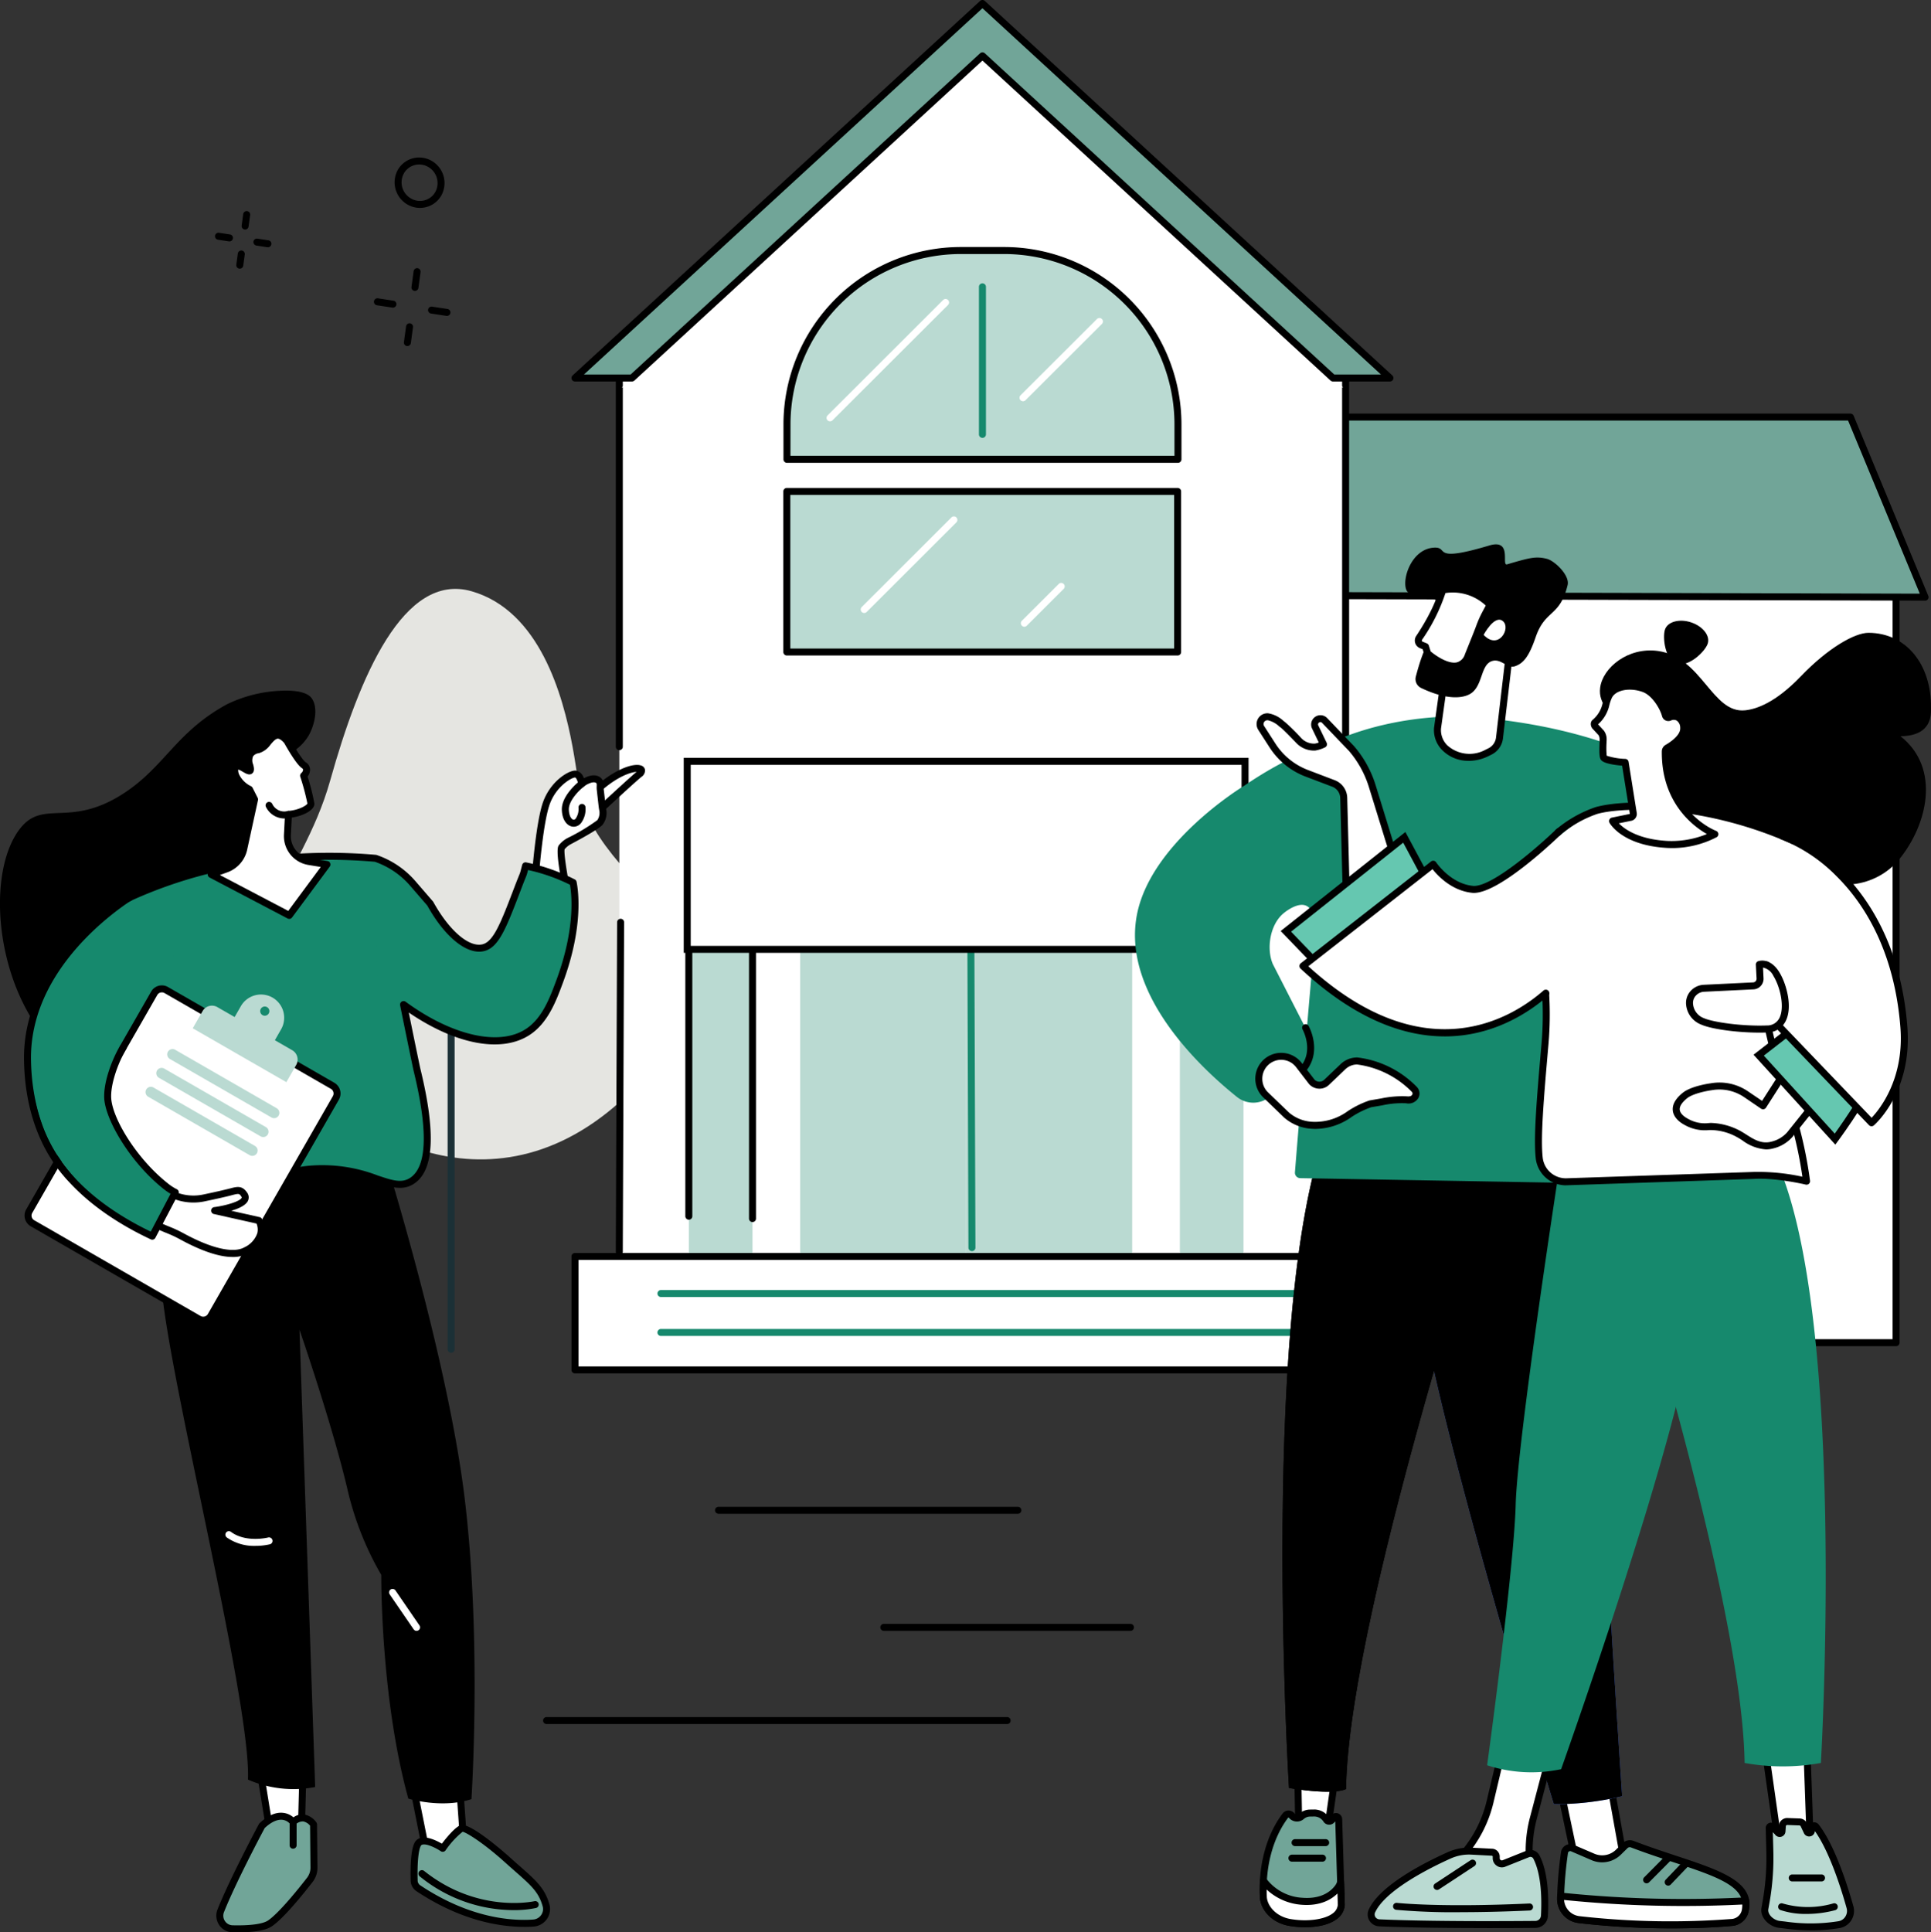 <svg xmlns="http://www.w3.org/2000/svg" width="445.356" height="445.616" viewBox="0 0 445.356 445.616"><rect x="0" y="0" width="445.356" height="445.616" fill="#333333" stroke="none"/><g id="SAM_Assistance_photo_2_" data-name="SAM_Assistance_photo (2)" transform="translate(-2.009 -10.644)"><path id="Trac&#xE9;_9796" data-name="Trac&#xE9; 9796" d="M112.437,195.946c10.1-8.555,19.955-35.371,3.725-53.414-12.376-13.763-11.03-17.746-13.263-29.727S95.28,81.475,79.615,76.984s-25.88,19.648-32.6,43.618C40.3,144.555,22.7,154.869,36.327,180.716c9.522,18.068,44.271,42.182,76.11,15.23" transform="translate(31.155 70.006)" fill="#e5e5e1"></path><path id="Trac&#xE9;_9797" data-name="Trac&#xE9; 9797" d="M52.834,205.941a.809.809,0,0,1-.806-.807V121.1a.806.806,0,1,1,1.613,0v84.034a.8.8,0,0,1-.806.807" transform="translate(53.22 116.667)" fill="#1b3036"></path><path id="Trac&#xE9;_9799" data-name="Trac&#xE9; 9799" d="M138.266,251.973H294.331V74.84H138.266V251.973" transform="translate(144.978 68.305)" fill="#fff"></path><path id="Trac&#xE9;_9800" data-name="Trac&#xE9; 9800" d="M139.487,251.583H293.94V76.062H139.487Zm155.26,1.612H138.682a.81.81,0,0,1-.807-.807V75.255a.8.8,0,0,1,.807-.806H294.747a.8.8,0,0,1,.807.806V252.388a.81.81,0,0,1-.807.807" transform="translate(144.562 67.889)"></path><path id="Trac&#xE9;_9801" data-name="Trac&#xE9; 9801" d="M331.59,57.242H116.781L93.344,98.119l255.468.653L331.59,57.242" transform="translate(97.181 49.581)" fill="#71a598"></path><path id="Trac&#xE9;_9802" data-name="Trac&#xE9; 9802" d="M95.148,97.728l252.872.653L331.477,58.464H117.667Zm254.081,2.265L93.753,99.341a.806.806,0,0,1-.693-1.209L116.5,57.255a.813.813,0,0,1,.7-.4H332.016a.8.8,0,0,1,.743.492l17.214,41.538a.794.794,0,0,1-.074.758.813.813,0,0,1-.669.355" transform="translate(96.763 49.165)"></path><path id="Trac&#xE9;_9803" data-name="Trac&#xE9; 9803" d="M238.725,279.512H71.211V48.957H238.725V279.512" transform="translate(73.631 40.765)" fill="#fff"></path><path id="Trac&#xE9;_9804" data-name="Trac&#xE9; 9804" d="M239.141,280.734h-42.5a.806.806,0,0,1,0-1.612h41.691V50.179H72.433v92.307a.806.806,0,0,1-1.613,0V49.373a.8.8,0,0,1,.806-.806H239.141a.8.8,0,0,1,.807.806V279.927a.81.81,0,0,1-.807.807" transform="translate(73.216 40.35)"></path><path id="Trac&#xE9;_9805" data-name="Trac&#xE9; 9805" d="M71.626,190.905h-.008a.812.812,0,0,1-.8-.813l.3-75.988a.814.814,0,0,1,.806-.807.8.8,0,0,1,.806.807l-.3,76a.807.807,0,0,1-.806.8" transform="translate(73.216 109.223)"></path><path id="Trac&#xE9;_9806" data-name="Trac&#xE9; 9806" d="M237.871,93.335H71.484l83.189-76.449Zm0,0" transform="translate(73.922 6.643)" fill="#fff"></path><path id="Trac&#xE9;_9807" data-name="Trac&#xE9; 9807" d="M160.234,23.113,241.069,97.4h13.15L160.234,11.035,66.258,97.4H79.4l80.834-74.288" transform="translate(68.361 0.417)" fill="#71a598"></path><path id="Trac&#xE9;_9808" data-name="Trac&#xE9; 9808" d="M241.8,97.011h10.764L160.649,12.54,68.737,97.011H79.5l80.608-74.078a.807.807,0,0,1,1.09,0Zm12.836,1.612h-13.15a.825.825,0,0,1-.541-.21l-80.294-73.8-80.286,73.8a.859.859,0,0,1-.548.21H66.673a.811.811,0,0,1-.548-1.4l93.984-86.365a.807.807,0,0,1,1.09,0l93.984,86.365a.81.81,0,0,1-.549,1.4" transform="translate(67.946 0)"></path><path id="Trac&#xE9;_9809" data-name="Trac&#xE9; 9809" d="M140.013,38.633h-9.957A40.078,40.078,0,0,0,89.945,78.679V86.79h90.18V78.679a40.083,40.083,0,0,0-40.112-40.047" transform="translate(93.565 29.781)" fill="#badad2"></path><path id="Trac&#xE9;_9810" data-name="Trac&#xE9; 9810" d="M91.167,86.4h88.566v-7.3a39.316,39.316,0,0,0-39.3-39.24h-9.957a39.316,39.316,0,0,0-39.3,39.24Zm89.373,1.613H90.361a.809.809,0,0,1-.806-.806V79.095a40.928,40.928,0,0,1,40.917-40.853h9.957a40.932,40.932,0,0,1,40.917,40.853v8.111a.807.807,0,0,1-.8.806" transform="translate(93.149 29.365)"></path><path id="Trac&#xE9;_9811" data-name="Trac&#xE9; 9811" d="M112.205,77.937a.809.809,0,0,1-.807-.806V43.107a.807.807,0,0,1,1.614,0V77.131a.809.809,0,0,1-.807.806" transform="translate(116.39 33.683)" fill="#16896d"></path><path id="Trac&#xE9;_9812" data-name="Trac&#xE9; 9812" d="M95.174,72.271a.805.805,0,0,1-.572-.234A.8.8,0,0,1,94.61,70.9l26.654-26.622a.807.807,0,0,1,1.137,1.145L95.747,72.037a.792.792,0,0,1-.573.234" transform="translate(98.269 35.536)" fill="#fff"></path><path id="Trac&#xE9;_9813" data-name="Trac&#xE9; 9813" d="M116.74,65.374a.806.806,0,0,1-.572-1.379l17.616-17.584a.813.813,0,0,1,1.146,0,.8.8,0,0,1,0,1.137L117.306,65.14a.812.812,0,0,1-.566.234" transform="translate(121.216 37.805)" fill="#fff"></path><path id="Trac&#xE9;_9814" data-name="Trac&#xE9; 9814" d="M93.662,197.959H78.98V106.91H93.662v91.049" transform="translate(81.898 102.427)" fill="#badad2"></path><path id="Trac&#xE9;_9815" data-name="Trac&#xE9; 9815" d="M148.529,197.959H133.848V106.91h14.681v91.049" transform="translate(140.277 102.427)" fill="#badad2"></path><path id="Trac&#xE9;_9816" data-name="Trac&#xE9; 9816" d="M129.7,197.022H91.422V109.641H129.7v87.381" transform="translate(95.136 105.333)" fill="#badad2"></path><path id="Trac&#xE9;_9817" data-name="Trac&#xE9; 9817" d="M148.25,197.022H109.977V109.641H148.25v87.381" transform="translate(114.878 105.333)" fill="#badad2"></path><path id="Trac&#xE9;_9818" data-name="Trac&#xE9; 9818" d="M111.165,190.168a.8.8,0,0,1-.8-.8l-.266-75.48a.806.806,0,1,1,1.612,0l.266,75.472a.8.8,0,0,1-.807.807" transform="translate(115.003 108.994)" fill="#16896d"></path><path id="Trac&#xE9;_9819" data-name="Trac&#xE9; 9819" d="M180.069,102.582H89.93V65.551h90.14v37.031" transform="translate(93.548 58.421)" fill="#badad2"></path><path id="Trac&#xE9;_9820" data-name="Trac&#xE9; 9820" d="M91.151,102.191h88.526V66.773H91.151Zm89.333,1.612H90.345a.809.809,0,0,1-.806-.806V65.966a.808.808,0,0,1,.806-.806h90.14a.809.809,0,0,1,.8.806V103a.809.809,0,0,1-.8.806" transform="translate(93.133 58.006)"></path><path id="Trac&#xE9;_9821" data-name="Trac&#xE9; 9821" d="M98.995,90.621a.825.825,0,0,1-.572-.234.812.812,0,0,1,0-1.145l20.7-20.672a.807.807,0,0,1,1.137,1.145l-20.7,20.672a.84.84,0,0,1-.573.234" transform="translate(102.333 61.384)" fill="#fff"></path><path id="Trac&#xE9;_9822" data-name="Trac&#xE9; 9822" d="M116.89,85.877a.791.791,0,0,1-.574-.242.8.8,0,0,1,0-1.137l8.506-8.49a.8.8,0,0,1,1.137,1.137l-8.506,8.49a.782.782,0,0,1-.563.242" transform="translate(121.373 69.297)" fill="#fff"></path><path id="Trac&#xE9;_9823" data-name="Trac&#xE9; 9823" d="M254.218,177.195H66.258V151.023H254.218v26.172" transform="translate(68.361 149.364)" fill="#fff"></path><path id="Trac&#xE9;_9824" data-name="Trac&#xE9; 9824" d="M224.589,156.387H76.279a.8.8,0,1,1,0-1.606h148.31a.8.8,0,1,1,0,1.606" transform="translate(78.166 153.362)" fill="#16896d"></path><path id="Trac&#xE9;_9825" data-name="Trac&#xE9; 9825" d="M224.589,160.741H76.279a.806.806,0,1,1,0-1.612h148.31a.806.806,0,0,1,0,1.612" transform="translate(78.166 157.988)" fill="#16896d"></path><path id="Trac&#xE9;_9826" data-name="Trac&#xE9; 9826" d="M67.48,176.8H253.829v-24.56H67.48Zm187.154,1.612H66.673a.809.809,0,0,1-.806-.807V151.438a.809.809,0,0,1,.806-.8H254.634a.809.809,0,0,1,.807.8v26.172a.81.81,0,0,1-.807.807" transform="translate(67.946 148.949)"></path><path id="Trac&#xE9;_9827" data-name="Trac&#xE9; 9827" d="M94.078,190.45a.809.809,0,0,1-.806-.807V108.132H80.2V189.1a.806.806,0,1,1-1.613,0V107.325a.807.807,0,0,1,.806-.8H94.078a.807.807,0,0,1,.806.8v82.318a.809.809,0,0,1-.806.807" transform="translate(81.483 102.012)"></path><path id="Trac&#xE9;_9828" data-name="Trac&#xE9; 9828" d="M207.454,139.063H78.8V95.711H207.454v43.352" transform="translate(81.707 90.512)" fill="#fff"></path><path id="Trac&#xE9;_9829" data-name="Trac&#xE9; 9829" d="M80.023,138.672h127.04V96.933H80.023Zm128.652,1.612H78.41V95.32H208.675v44.964" transform="translate(81.291 90.096)"></path><path id="Trac&#xE9;_9830" data-name="Trac&#xE9; 9830" d="M188.014,131.276a.81.81,0,0,1-.807-.807V87.021a.806.806,0,1,1,1.612,0v43.448a.808.808,0,0,1-.8.807" transform="translate(197.051 80.408)" fill="#5479f7"></path><path id="Trac&#xE9;_9831" data-name="Trac&#xE9; 9831" d="M173.7,122.606a.807.807,0,0,1-.563-1.379l26.235-26.2a.8.8,0,0,1,1.135,0,.81.81,0,0,1,0,1.145l-26.236,26.195a.811.811,0,0,1-.572.235" transform="translate(181.83 89.538)" fill="#fff"></path><path id="Trac&#xE9;_9832" data-name="Trac&#xE9; 9832" d="M175.722,106.106a.783.783,0,0,1-.574-.234.8.8,0,0,1,0-1.137l17.932-17.9a.8.8,0,0,1,1.137,1.137l-17.932,17.9a.774.774,0,0,1-.564.234" transform="translate(183.97 80.818)" fill="#fff"></path><path id="Trac&#xE9;_9833" data-name="Trac&#xE9; 9833" d="M190.994,113.584a.827.827,0,0,1-.572-.233.8.8,0,0,1,.008-1.146l17.317-17.294a.807.807,0,0,1,1.137,1.145l-17.319,17.295a.823.823,0,0,1-.572.233" transform="translate(200.222 89.417)" fill="#fff"></path><path id="Trac&#xE9;_9834" data-name="Trac&#xE9; 9834" d="M188.014,171.073a.81.81,0,0,1-.807-.807V126.825a.806.806,0,0,1,1.612,0v43.441a.808.808,0,0,1-.8.807" transform="translate(197.051 122.76)" fill="#5479f7"></path><path id="Trac&#xE9;_9835" data-name="Trac&#xE9; 9835" d="M173.7,162.405a.806.806,0,0,1-.563-1.379l26.235-26.194a.8.8,0,0,1,1.135,0,.811.811,0,0,1,0,1.146l-26.236,26.194a.809.809,0,0,1-.572.233" transform="translate(181.83 131.886)" fill="#fff"></path><path id="Trac&#xE9;_9836" data-name="Trac&#xE9; 9836" d="M175.722,145.914a.792.792,0,0,1-.574-.241.8.8,0,0,1,0-1.135l17.932-17.9a.8.8,0,0,1,1.137,1.135l-17.932,17.9a.783.783,0,0,1-.564.241" transform="translate(183.97 123.166)" fill="#fff"></path><path id="Trac&#xE9;_9837" data-name="Trac&#xE9; 9837" d="M190.994,153.385a.82.82,0,0,1-.572-.235.791.791,0,0,1,.008-1.135l17.317-17.294a.8.8,0,1,1,1.137,1.135L191.566,153.15a.791.791,0,0,1-.572.235" transform="translate(200.222 131.765)" fill="#fff"></path><path id="Trac&#xE9;_9838" data-name="Trac&#xE9; 9838" d="M38.6,164.258a11.274,11.274,0,0,1-1.943-1.218c-7.845-6.078-13.553-16-13.658-20.735-.073-3.459,1.886-8.741,3.209-12.917-7.248-3.073-12.094-2.211-19.245-4.694A41.223,41.223,0,0,0,8.36,149.762c5.112,12.811,17.641,21.2,24.929,24.607L38.6,164.258" transform="translate(3.838 121.351)" fill="#5479f7"></path><path id="Trac&#xE9;_9839" data-name="Trac&#xE9; 9839" d="M67.507,102.889a11.16,11.16,0,0,0,5.676-4.7c1.306-2.3,2.29-6.144.814-8.474-.371-.581-1.58-2.153-7.3-1.879a31.321,31.321,0,0,0-12.36,3.128c-11.82,6.45-14.311,14.424-23.954,20.632-12.344,7.951-18.366,1.177-23.728,8-8.716,11.094-5.394,41.491,11.763,53.889,11.586,8.37,29.718,8.611,37.926-1.887,13.4-17.131,1.161-63.959,11.159-68.708" transform="translate(0 82.1)"></path><path id="Trac&#xE9;_9840" data-name="Trac&#xE9; 9840" d="M58.832,211.262l1.016,14.448L51.4,226.4l-3.015-15.142H58.832" transform="translate(49.342 213.458)" fill="#fff"></path><path id="Trac&#xE9;_9841" data-name="Trac&#xE9; 9841" d="M49.782,212.483l2.685,13.474,6.942-.574-.911-12.9Zm2.032,15.142a.818.818,0,0,1-.79-.652l-3.015-15.133a.8.8,0,0,1,.169-.669.808.808,0,0,1,.621-.3H59.247a.8.8,0,0,1,.8.749l1.024,14.448a.8.8,0,0,1-.742.854l-8.45.694a.153.153,0,0,1-.064.008" transform="translate(48.927 213.042)"></path><path id="Trac&#xE9;_9842" data-name="Trac&#xE9; 9842" d="M49.256,228.742a2.176,2.176,0,0,1-.959-1.756c-.057-2.122-.065-6.636.79-8.328,1.129-2.25,5.805.885,5.805.885s2.733-3.8,4.337-4.595c.823-.413,5.676,2.822,10.562,7.224,5.354,4.836,7.772,6.378,8.925,10.537a3.239,3.239,0,0,1-2.91,4.064c-4.918.355-14.843-.233-26.55-8.031" transform="translate(49.227 217.342)" fill="#71a598"></path><path id="Trac&#xE9;_9843" data-name="Trac&#xE9; 9843" d="M50.116,228.466c11.521,7.676,21.269,8.248,26.05,7.9A2.433,2.433,0,0,0,78,235.327a2.361,2.361,0,0,0,.355-2c-.911-3.282-2.62-4.791-6.361-8.087-.709-.621-1.483-1.307-2.33-2.064-4.926-4.452-8.869-6.886-9.772-7.055a20.117,20.117,0,0,0-3.934,4.289.805.805,0,0,1-1.1.2c-1.088-.733-3.2-1.789-4.225-1.523a.592.592,0,0,0-.411.33c-.54,1.082-.806,4.048-.7,7.942A1.351,1.351,0,0,0,50.116,228.466Zm23.946,9.587c-5.458,0-14.48-1.348-24.832-8.239a2.972,2.972,0,0,1-1.322-2.4c-.081-3.022.008-6.989.879-8.714a2.176,2.176,0,0,1,1.443-1.17c1.572-.411,3.773.694,4.87,1.34.887-1.162,2.814-3.556,4.185-4.233,2.1-1.057,11.086,7.007,11.465,7.346.839.766,1.613,1.443,2.314,2.056,3.749,3.3,5.813,5.127,6.853,8.861a4.02,4.02,0,0,1-.6,3.371,4.078,4.078,0,0,1-3.032,1.717q-.992.071-2.225.072" transform="translate(48.811 216.941)"></path><path id="Trac&#xE9;_9844" data-name="Trac&#xE9; 9844" d="M70.689,228.817a34.43,34.43,0,0,1-21.632-7.8.806.806,0,0,1,1.008-1.257c12.392,9.909,25.341,7.03,25.462,7a.8.8,0,1,1,.371,1.562,24.253,24.253,0,0,1-5.208.493" transform="translate(49.74 222.316)"></path><path id="Trac&#xE9;_9845" data-name="Trac&#xE9; 9845" d="M41.046,208.736l-.492,18.132-6.393.694L31,208.043l10.046.693" transform="translate(30.847 210.033)" fill="#fff"></path><path id="Trac&#xE9;_9846" data-name="Trac&#xE9; 9846" d="M32.376,209.335l2.878,17.752,4.934-.53.443-16.659Zm2.2,19.447a.8.8,0,0,1-.79-.677l-3.168-19.521a.791.791,0,0,1,.2-.669.822.822,0,0,1,.653-.258l10.038.685a.8.8,0,0,1,.75.832l-.484,18.132a.808.808,0,0,1-.717.782l-6.394.685a.322.322,0,0,1-.089.008" transform="translate(30.43 209.62)"></path><path id="Trac&#xE9;_9847" data-name="Trac&#xE9; 9847" d="M48.284,225.4l-.1-9.926s-1.983-3.016-4.709-.564c0,0-2.523-3.54-7.2.871,0,0-6.579,12.287-9.489,19.591a3.021,3.021,0,0,0,2.717,4.153c3.015.072,6.926-.089,8.627-1.243,2.66-1.806,7.208-7.482,9.191-10.037a4.6,4.6,0,0,0,.959-2.846" transform="translate(26.133 215.911)" fill="#71a598"></path><path id="Trac&#xE9;_9848" data-name="Trac&#xE9; 9848" d="M37.346,216.7c-.685,1.273-6.684,12.584-9.393,19.389a2.211,2.211,0,0,0,.209,2.064,2.171,2.171,0,0,0,1.774.985c4.064.1,6.966-.3,8.159-1.1,2.58-1.75,7.16-7.482,9.006-9.862a3.792,3.792,0,0,0,.79-2.345l-.089-9.659a2.7,2.7,0,0,0-1.572-.985,2.361,2.361,0,0,0-1.8.743.824.824,0,0,1-.629.2.8.8,0,0,1-.573-.33,2.754,2.754,0,0,0-1.87-1C40.184,214.7,38.8,215.35,37.346,216.7Zm-6.224,24.066c-.4,0-.806-.008-1.225-.017a3.763,3.763,0,0,1-3.08-1.709,3.85,3.85,0,0,1-.363-3.548c2.894-7.263,9.465-19.55,9.53-19.672a.844.844,0,0,1,.161-.211c1.871-1.765,3.693-2.58,5.394-2.409a4.349,4.349,0,0,1,2.427,1.046,3.51,3.51,0,0,1,2.483-.66,4.421,4.421,0,0,1,2.83,1.862.836.836,0,0,1,.129.436l.1,9.926a5.39,5.39,0,0,1-1.129,3.346c-2.354,3.04-6.7,8.392-9.377,10.206-1.37.935-4.023,1.4-7.877,1.4" transform="translate(25.718 215.496)"></path><path id="Trac&#xE9;_9849" data-name="Trac&#xE9; 9849" d="M35.177,220.786a.8.8,0,0,1-.806-.8v-5.354a.806.806,0,1,1,1.612,0v5.346a.8.8,0,0,1-.806.8" transform="translate(34.434 216.188)"></path><path id="Trac&#xE9;_9850" data-name="Trac&#xE9; 9850" d="M91.6,288.5s2.411-36.458-1.548-69.258-18.673-79.633-18.673-79.633-15.827-.716-27.356.832-16.085-.041-16.085-.041-8.6,9.87-7.9,28.421,20.777,96.806,20.019,115.173a26.3,26.3,0,0,0,15.5,1.709l-3.62-105.466s7.5,21.713,11.013,36.589A71.078,71.078,0,0,0,70.8,236.785s-.218,28.188,6.24,51.586c0,0,7.635,2.386,14.561.128" transform="translate(19.139 137.042)"></path><path id="Trac&#xE9;_9851" data-name="Trac&#xE9; 9851" d="M51.822,197.843a.806.806,0,0,1-.669-.353l-5.523-8.056a.8.8,0,0,1,.2-1.121.822.822,0,0,1,1.129.21l5.523,8.054a.8.8,0,0,1-.21,1.121.787.787,0,0,1-.451.144" transform="translate(46.258 188.893)" fill="#fff"></path><path id="Trac&#xE9;_9852" data-name="Trac&#xE9; 9852" d="M34.1,185.112a10.957,10.957,0,0,1-6.587-1.942.809.809,0,0,1-.161-1.129.8.8,0,0,1,1.121-.161c3.467,2.572,8.53,1.315,8.587,1.3a.805.805,0,0,1,.975.588.8.8,0,0,1-.58.976,14.666,14.666,0,0,1-3.354.369" transform="translate(26.799 182.024)" fill="#fff"></path><path id="Trac&#xE9;_9853" data-name="Trac&#xE9; 9853" d="M69.28,106.173s7.159-6.652,9.191-8.338c2.322-1.935-2.983-2.564-9.772,3.669l.581,4.669" transform="translate(70.959 91.346)" fill="#fff"></path><path id="Trac&#xE9;_9854" data-name="Trac&#xE9; 9854" d="M69.994,102.232l.33,2.693c2.072-1.911,6.337-5.837,7.974-7.216C77.049,97.774,73.945,98.7,69.994,102.232Zm-.879,6.014-.83-6.643.306-.282c4.5-4.128,8.885-5.7,10.723-5.087a1.3,1.3,0,0,1,.935.975,1.761,1.761,0,0,1-.822,1.653c-2,1.661-9.086,8.249-9.159,8.313l-1.153,1.071" transform="translate(70.518 90.932)"></path><path id="Trac&#xE9;_9855" data-name="Trac&#xE9; 9855" d="M77.2,104.154c.04.372.089.735.153,1.1a3.641,3.641,0,0,1-.629,3.055c-.871.927-5.079,3.218-7.063,4.272a5.772,5.772,0,0,0-1.758,1.451c-.661.84,1.137,9.643,1.137,9.643l-7.224-2.588s.871-12.021,2.459-16.906,5.773-7.2,6.853-7.047,1.411,2.233,1.411,2.233,2.346-1.814,3.773-.846c.742.508.379,1.37.5,2.2l.387,3.434" transform="translate(63.636 92.017)" fill="#fff"></path><path id="Trac&#xE9;_9856" data-name="Trac&#xE9; 9856" d="M63.107,120.953l5.305,1.895c-1.524-7.862-.911-8.636-.7-8.9a6.342,6.342,0,0,1,2.008-1.659,44.646,44.646,0,0,0,6.853-4.114A3,3,0,0,0,77,105.811c-.072-.4-.121-.791-.161-1.154l-.387-3.426a4.655,4.655,0,0,1-.024-.879c.016-.581-.008-.669-.137-.75-.71-.484-2.2.339-2.822.814l-1.072.831L72.178,99.9c-.113-.717-.492-1.524-.726-1.556-.717-.048-4.523,2.024-5.974,6.5C64.139,108.955,63.309,118.453,63.107,120.953Zm7.45,4.378-9.151-3.273.048-.613c.032-.491.887-12.173,2.483-17.092,1.685-5.168,6.2-7.821,7.74-7.6a2.468,2.468,0,0,1,1.79,1.766c.984-.532,2.516-1.072,3.733-.25a2.232,2.232,0,0,1,.838,2.145,3.9,3.9,0,0,0,.008.621l.4,3.45c.032.33.081.693.145,1.049a4.444,4.444,0,0,1-.839,3.742c-.879.943-4.442,2.933-7.272,4.433a4.807,4.807,0,0,0-1.451,1.176c-.194.871.484,5.321,1.242,9.047l.29,1.4" transform="translate(63.199 91.602)"></path><path id="Trac&#xE9;_9857" data-name="Trac&#xE9; 9857" d="M67.54,108.6a2.25,2.25,0,0,1-.556-.08c-1-.275-2.1-1.42-2.193-3.781-.129-3.444,4.071-6.677,4.257-6.814a.805.805,0,1,1,.975,1.282c-1.04.79-3.7,3.3-3.62,5.474.057,1.4.565,2.161,1.016,2.283a.586.586,0,0,0,.621-.33,3.84,3.84,0,0,0,.6-2.372.807.807,0,0,1,1.6-.233,5.374,5.374,0,0,1-.855,3.482,2.206,2.206,0,0,1-1.846,1.09" transform="translate(66.797 92.697)"></path><path id="Trac&#xE9;_9858" data-name="Trac&#xE9; 9858" d="M22.5,182.3c1.878,2.1,5.684,1.734,13.206.9,11.763-1.3,13.779-3.959,21.374-4.708,13.545-1.337,19.116,5.926,23.962,2.588,2.951-2.031,5.386-7.812,1.008-25.656q-2.128-10.133-4.184-20.477Q75.05,120.7,72.53,106.785a122.542,122.542,0,0,0-23.486.194,114.79,114.79,0,0,0-31.911,7.965c4.5,6.547,2.25,15.433,6.748,21.971-.08,4.966-4.87,41.464-1.379,45.383" transform="translate(16.092 101.794)" fill="#16896d"></path><path id="Trac&#xE9;_9859" data-name="Trac&#xE9; 9859" d="M78.553,108.269a43.33,43.33,0,0,1,10.981,3.845c.919,4.58.645,12.659-3.088,22.754-1.548,4.192-3.37,9.127-7.426,11.746-7.764,5.024-21.946.469-34.685-11.4q-.181-14.331-.363-28.671a19.751,19.751,0,0,1,8.586,5.79l4.015,4.652c3.612,6.53,8.45,11.014,12.166,10.19,3.039-.669,4.7-5.024,8.022-13.721,1.709-4.483,1.056-2.4,1.79-5.185" transform="translate(44.65 102.037)" fill="#16896d"></path><path id="Trac&#xE9;_9860" data-name="Trac&#xE9; 9860" d="M20.529,180.73l8.409-11.6S10.725,149.2,42.427,132.662L31.534,110.313S4.614,125.485,5.081,149.2,20.529,180.73,20.529,180.73" transform="translate(3.263 106.048)" fill="#16896d"></path><path id="Trac&#xE9;_9861" data-name="Trac&#xE9; 9861" d="M37.729,184.423a.809.809,0,0,1-.089-1.612,58.8,58.8,0,0,0,12.916-2.782,37.351,37.351,0,0,1,8.474-1.92,35.608,35.608,0,0,1,16.028,2.233c3.346,1.121,5.555,1.864,7.546.493,3.846-2.644,4.072-10.989.685-24.8-.943-4.491-1.919-9.232-3.072-14.947a.812.812,0,0,1,1.266-.815c10.683,7.814,21.543,10.3,27.679,6.322,3.83-2.475,5.571-7.191,7.111-11.344,4.3-11.643,3.572-19.375,3.12-21.955a41.557,41.557,0,0,0-9.675-3.4c-.032.111-.056.217-.08.305a8.134,8.134,0,0,1-.5,1.515c-.186.46-.492,1.218-1.048,2.685-3.419,8.958-5.136,13.457-8.595,14.215-3.878.863-8.982-3.265-13-10.506l-3.967-4.588a18.964,18.964,0,0,0-8.143-5.529,122.931,122.931,0,0,0-23.228.2,119.155,119.155,0,0,0-16.246,2.838,103.737,103.737,0,0,0-16.189,5.692c-.226.122-.468.242-.685.347-2.024,1.024-2.233,1.129-2.66.516a.812.812,0,0,1-.113-.652.793.793,0,0,1,.411-.524c.726-.372,1.516-.757,2.354-1.137a8.363,8.363,0,0,1,.976-.436,104.045,104.045,0,0,1,15.52-5.36,120.753,120.753,0,0,1,16.464-2.888,124.443,124.443,0,0,1,23.631-.194.812.812,0,0,1,.194.041,20.56,20.56,0,0,1,8.933,6.031l4.023,4.652c.032.039.065.089.1.136,3.62,6.547,8.151,10.481,11.287,9.787,2.612-.572,4.322-5.063,7.434-13.222.564-1.476.879-2.242,1.064-2.7a7.322,7.322,0,0,0,.427-1.313c.065-.25.153-.588.282-1.082a.8.8,0,0,1,.951-.58,44.855,44.855,0,0,1,11.2,3.926.825.825,0,0,1,.4.541c.451,2.242,1.556,10.545-3.12,23.2-1.54,4.178-3.459,9.377-7.748,12.143-6.466,4.192-17.012,2.186-27.832-5.191.984,4.844,1.83,8.989,2.661,12.914,3.6,14.706,3.168,23.381-1.339,26.485-2.652,1.831-5.442.9-8.973-.281a33.867,33.867,0,0,0-15.367-2.169,35.89,35.89,0,0,0-8.135,1.853,59.958,59.958,0,0,1-13.23,2.854.323.323,0,0,1-.089.008" transform="translate(14.072 101.379)"></path><path id="Trac&#xE9;_9862" data-name="Trac&#xE9; 9862" d="M75.379,143.479,37.017,121.4a2.04,2.04,0,0,0-2.781.757L5.412,172.392a2.045,2.045,0,0,0,.758,2.788l38.361,22.085a2.035,2.035,0,0,0,2.781-.751l28.824-50.236a2.062,2.062,0,0,0-.758-2.8" transform="translate(3.335 117.555)" fill="#fff"></path><path id="Trac&#xE9;_9863" data-name="Trac&#xE9; 9863" d="M36.417,122.354a1.494,1.494,0,0,0-.323.039,1.22,1.22,0,0,0-.742.58L6.529,173.211A1.238,1.238,0,0,0,6.98,174.9L45.342,196.98a1.242,1.242,0,0,0,1.685-.452L75.85,146.29a1.239,1.239,0,0,0-.459-1.693L37.029,122.515A1.236,1.236,0,0,0,36.417,122.354Zm9.538,76.407a2.808,2.808,0,0,1-1.411-.38L6.182,176.3a2.865,2.865,0,0,1-1.056-3.893l28.823-50.238a2.841,2.841,0,0,1,3.886-1.049L76.2,143.2a2.85,2.85,0,0,1,1.048,3.887L48.43,197.326a2.843,2.843,0,0,1-1.726,1.337,3.016,3.016,0,0,1-.75.1" transform="translate(2.92 117.139)"></path><path id="Trac&#xE9;_9864" data-name="Trac&#xE9; 9864" d="M46.481,133.275l-17.262-9.94a2.488,2.488,0,0,0-3.4.927l-2.273,3.959,21.591,12.425,2.266-3.959a2.5,2.5,0,0,0-.919-3.412" transform="translate(22.913 119.551)" fill="#badad2"></path><path id="Trac&#xE9;_9865" data-name="Trac&#xE9; 9865" d="M35.292,126.514a1.071,1.071,0,0,1-.4-1.453,1.06,1.06,0,1,1,.4,1.453Zm2.314-4.041a5.357,5.357,0,0,0-7.313,1.977l-2.661,4.65,9.28,5.337,2.661-4.644a5.371,5.371,0,0,0-1.967-7.321" transform="translate(27.264 118.227)" fill="#badad2"></path><path id="Trac&#xE9;_9866" data-name="Trac&#xE9; 9866" d="M44.744,143.634,21.3,130.138a1.226,1.226,0,0,1,1.217-2.128l23.446,13.5a1.23,1.23,0,0,1,.443,1.676,1.214,1.214,0,0,1-1.661.452" transform="translate(19.869 124.705)" fill="#badad2"></path><path id="Trac&#xE9;_9867" data-name="Trac&#xE9; 9867" d="M43.533,145.743l-23.446-13.5a1.226,1.226,0,0,1,1.218-2.128l23.446,13.5a1.243,1.243,0,0,1,.451,1.678,1.218,1.218,0,0,1-1.669.45" transform="translate(18.58 126.949)" fill="#badad2"></path><path id="Trac&#xE9;_9868" data-name="Trac&#xE9; 9868" d="M42.322,147.852l-23.446-13.5a1.226,1.226,0,0,1,1.217-2.128l23.446,13.5a1.226,1.226,0,0,1-1.217,2.128" transform="translate(17.292 129.195)" fill="#badad2"></path><path id="Trac&#xE9;_9869" data-name="Trac&#xE9; 9869" d="M19.023,151.153c1.564.735,2.878,1.29,3.822,1.661a27.442,27.442,0,0,1,2.983,1.41c3.846,2.105,11.014,5.41,14.827,3.243,5.386-3.057,2.951-6.886,2.951-6.886L33.4,148.29s8.53-1.129,6.837-3.676c-.871-1.315-1.564-1.04-3.435-.555-1.37.353-3.733.869-5.869,1.321a11.645,11.645,0,0,1-7.587-.96l-4.322,6.733" transform="translate(18.104 141.527)" fill="#fff"></path><path id="Trac&#xE9;_9870" data-name="Trac&#xE9; 9870" d="M37.959,159.4c-3.765,0-8.425-2.047-12.1-4.056a26.4,26.4,0,0,0-2.894-1.37c-1.25-.5-2.548-1.065-3.862-1.684a.8.8,0,1,1,.677-1.459c1.274.6,2.58,1.168,3.781,1.651a28.875,28.875,0,0,1,3.072,1.445c6.394,3.5,11.513,4.683,14.045,3.249a5.636,5.636,0,0,0,2.991-3.282,3.472,3.472,0,0,0-.193-2.2l-9.836-2.2a.807.807,0,0,1,.073-1.587c2.757-.363,5.958-1.323,6.337-2.153.016-.041.049-.105-.072-.283-.484-.735-.564-.741-2.258-.3l-.3.081c-1.169.3-3.153.751-5.9,1.323a12.536,12.536,0,0,1-8.119-1.015.816.816,0,0,1-.363-1.082.808.808,0,0,1,1.081-.361,10.952,10.952,0,0,0,7.071.885c2.685-.563,4.7-1.024,5.829-1.313l.29-.072c1.669-.444,2.87-.76,4.015.958a1.858,1.858,0,0,1,.194,1.839c-.492,1.088-2.169,1.839-3.862,2.33l6.547,1.467a.765.765,0,0,1,.5.355,5.093,5.093,0,0,1,.532,3.715,7.168,7.168,0,0,1-3.757,4.3,7.085,7.085,0,0,1-3.515.821" transform="translate(17.688 141.113)"></path><path id="Trac&#xE9;_9871" data-name="Trac&#xE9; 9871" d="M48.152,121.915a5.935,5.935,0,0,1-4.966-6.167l.25-4.691c2.83-.219,5.184-1.565,5.176-2.469a51.572,51.572,0,0,0-1.693-6.457,1.459,1.459,0,0,0,.032-2.435c-1.177-.758-3.83-5.555-3.83-5.555-3.273-3.805-4.217,1.564-6.659,2.008-1.693.314-2.612,1.346-1.975,3.563s-.573,1.1-1.822.468-2.088-.137-1.4,1.87,3.168,3.233,3.168,3.233l1.177,2.314L33.124,119a6.361,6.361,0,0,1-4.1,4.661L25.6,124.891l18.011,9.449,8.7-11.74-4.16-.685" transform="translate(25.103 87.398)" fill="#fff"></path><path id="Trac&#xE9;_9872" data-name="Trac&#xE9; 9872" d="M48.226,108.947Zm-20.2,16.5,15.77,8.272,7.5-10.126-2.862-.469a6.721,6.721,0,0,1-5.627-7.005l.242-4.694a.807.807,0,0,1,.742-.757c2.483-.194,4.209-1.265,4.426-1.7a54.693,54.693,0,0,0-1.637-6.152.805.805,0,0,1,.25-.9,1.074,1.074,0,0,0,.387-.758c0-.056-.008-.193-.282-.371-1.25-.8-3.515-4.781-4.064-5.765-.58-.669-1.088-1.016-1.475-1.016-.516,0-1.1.685-1.677,1.346a5.049,5.049,0,0,1-2.693,2,1.912,1.912,0,0,0-1.33.709,2.378,2.378,0,0,0-.016,1.838c.161.556.459,1.6-.21,2.128-.637.492-1.363.073-2.129-.371-.2-.113-.411-.242-.621-.347a1.317,1.317,0,0,0-.476-.161,2.65,2.65,0,0,0,.193,1.056,5.855,5.855,0,0,0,2.766,2.758.873.873,0,0,1,.363.363l1.177,2.322a.786.786,0,0,1,.072.54L34.327,119.6a7.159,7.159,0,0,1-4.612,5.24Zm16,10.112a.911.911,0,0,1-.379-.089l-18-9.449a.812.812,0,0,1-.427-.774.8.8,0,0,1,.532-.7l3.426-1.226a5.541,5.541,0,0,0,3.572-4.072l2.427-11.125-.935-1.839a7.355,7.355,0,0,1-3.33-3.556c-.452-1.346-.371-2.3.258-2.838.314-.282,1.04-.645,2.273-.016q.339.169.653.363a3.751,3.751,0,0,1,.226-3.023,3.392,3.392,0,0,1,2.411-1.443c.6-.113,1.185-.8,1.766-1.468.766-.895,1.637-1.911,2.895-1.911a3.824,3.824,0,0,1,2.757,1.637.8.8,0,0,1,.089.137c1.064,1.919,2.87,4.821,3.564,5.265a2.024,2.024,0,0,1,1.024,1.637,2.528,2.528,0,0,1-.572,1.669A48.129,48.129,0,0,1,49.831,109c.008,1.523-2.612,2.821-5.216,3.2l-.21,4.017a5.123,5.123,0,0,0,4.289,5.329l4.16.677a.812.812,0,0,1,.516,1.282l-8.7,11.738a.793.793,0,0,1-.645.324" transform="translate(24.69 86.983)"></path><path id="Trac&#xE9;_9873" data-name="Trac&#xE9; 9873" d="M35.942,104.067a4.752,4.752,0,0,1-4.184-2.685.806.806,0,0,1,1.459-.685,3.067,3.067,0,0,0,3.563,1.653.808.808,0,0,1,.371,1.573,5.592,5.592,0,0,1-1.209.144" transform="translate(31.573 95.322)"></path><path id="Trac&#xE9;_9874" data-name="Trac&#xE9; 9874" d="M20.933,181.6a.778.778,0,0,1-.371-.1c-.629-.322-15.4-8.312-15.867-32.225-.435-22,20.559-36.273,24.768-38.908a.806.806,0,0,1,.863,1.362C26.238,114.3,5.888,128.108,6.307,149.25c.451,22.912,14.859,30.758,15,30.83a.8.8,0,0,1,.339,1.088.816.816,0,0,1-.718.436" transform="translate(2.851 105.981)"></path><path id="Trac&#xE9;_9875" data-name="Trac&#xE9; 9875" d="M38.6,164.258a11.274,11.274,0,0,1-1.943-1.218c-7.845-6.078-13.553-16-13.658-20.735-.073-3.459,1.886-8.741,3.209-12.917-7.248-3.073-12.094-2.211-19.245-4.694A41.223,41.223,0,0,0,8.36,149.762c5.112,12.811,17.641,21.2,24.929,24.607L38.6,164.258" transform="translate(3.838 121.351)" fill="#16896d"></path><path id="Trac&#xE9;_9876" data-name="Trac&#xE9; 9876" d="M30.887,172.434a.807.807,0,0,1-.338-.072c-7.055-3.3-16.689-9.1-22.543-17.947a.806.806,0,0,1,1.346-.887c5.45,8.248,14.392,13.779,21.18,17.044l4.579-8.725a12.444,12.444,0,0,1-1.346-.9c-7.869-6.1-13.86-16.31-13.972-21.367-.08-3.765,1.863-8.811,3.693-11.915a.814.814,0,0,1,1.1-.283.8.8,0,0,1,.282,1.1c-1.774,3-3.54,7.765-3.467,11.055.1,4.691,5.829,14.3,13.343,20.124a10.878,10.878,0,0,0,1.806,1.137.8.8,0,0,1,.355,1.1L31.6,172.007a.808.808,0,0,1-.718.427" transform="translate(6.24 124.091)"></path><path id="Trac&#xE9;_9877" data-name="Trac&#xE9; 9877" d="M169.721,204.1H63.5a.806.806,0,1,1,0-1.612H169.721a.806.806,0,1,1,0,1.612" transform="translate(64.567 204.127)"></path><path id="Trac&#xE9;_9878" data-name="Trac&#xE9; 9878" d="M151.764,180.6H82.709a.8.8,0,1,1,0-1.6h69.055a.8.8,0,1,1,0,1.6" transform="translate(85.007 179.127)"></path><path id="Trac&#xE9;_9879" data-name="Trac&#xE9; 9879" d="M158.066,193.69h-56.88a.806.806,0,1,1,0-1.612h56.88a.806.806,0,1,1,0,1.612" transform="translate(104.666 193.046)"></path><path id="Trac&#xE9;_9880" data-name="Trac&#xE9; 9880" d="M48.791,45.853c-.04,0-.073-.008-.113-.008a.8.8,0,0,1-.685-.911l.492-3.628a.814.814,0,0,1,.911-.693.8.8,0,0,1,.685.911l-.492,3.628a.814.814,0,0,1-.8.7" transform="translate(48.918 31.88)"></path><path id="Trac&#xE9;_9881" data-name="Trac&#xE9; 9881" d="M47.947,52.014a.532.532,0,0,1-.113-.008.8.8,0,0,1-.685-.911l.492-3.628a.814.814,0,0,1,.911-.694.8.8,0,0,1,.685.911l-.492,3.628a.807.807,0,0,1-.8.7" transform="translate(48.02 38.435)"></path><path id="Trac&#xE9;_9882" data-name="Trac&#xE9; 9882" d="M48.168,46.134a.622.622,0,0,1-.121-.016l-3.572-.54a.808.808,0,0,1,.25-1.6l3.564.548a.81.81,0,0,1,.677.919.819.819,0,0,1-.8.685" transform="translate(44.462 35.462)"></path><path id="Trac&#xE9;_9883" data-name="Trac&#xE9; 9883" d="M54.215,47.052a.74.74,0,0,1-.129-.008L50.522,46.5a.8.8,0,0,1,.242-1.588l3.572.54a.807.807,0,0,1-.121,1.6" transform="translate(50.895 36.446)"></path><path id="Trac&#xE9;_9884" data-name="Trac&#xE9; 9884" d="M29.814,38.45a.531.531,0,0,1-.113-.008.8.8,0,0,1-.685-.9l.347-2.58a.81.81,0,1,1,1.6.218l-.355,2.58a.807.807,0,0,1-.8.694" transform="translate(28.727 25.126)"></path><path id="Trac&#xE9;_9885" data-name="Trac&#xE9; 9885" d="M29.212,42.818h-.1a.814.814,0,0,1-.693-.911l.355-2.58a.806.806,0,0,1,1.6.218l-.355,2.58a.8.8,0,0,1-.8.694" transform="translate(28.088 29.78)"></path><path id="Trac&#xE9;_9886" data-name="Trac&#xE9; 9886" d="M29.373,38.648a.74.74,0,0,1-.129-.008l-2.523-.387a.807.807,0,0,1,.242-1.6l2.531.387a.808.808,0,0,1,.669.919.8.8,0,0,1-.79.685" transform="translate(25.564 27.669)"></path><path id="Trac&#xE9;_9887" data-name="Trac&#xE9; 9887" d="M33.662,39.3c-.04,0-.081-.008-.121-.008l-2.531-.387a.819.819,0,0,1-.677-.919.809.809,0,0,1,.919-.677l2.532.387a.8.8,0,0,1,.677.919.813.813,0,0,1-.8.685" transform="translate(30.128 28.367)"></path><path id="Trac&#xE9;_9888" data-name="Trac&#xE9; 9888" d="M47.556,31.485h.008Zm4.217-1.629a3.806,3.806,0,0,0-1.04.137,3.965,3.965,0,0,0-2.475,1.895,4.274,4.274,0,0,0,1.556,5.765A4.138,4.138,0,0,0,53,38.12a4.063,4.063,0,0,0,2.475-1.895,4.291,4.291,0,0,0-1.564-5.773A4.154,4.154,0,0,0,51.773,29.856Zm.177,10.006a5.734,5.734,0,0,1-2.959-.822,5.91,5.91,0,0,1-2.137-7.958,5.632,5.632,0,0,1,3.467-2.653,5.753,5.753,0,0,1,4.418.637,5.91,5.91,0,0,1,2.128,7.958A5.609,5.609,0,0,1,53.4,39.676a5.511,5.511,0,0,1-1.451.185" transform="translate(46.912 18.723)"></path><path id="Trac&#xE9;_9889" data-name="Trac&#xE9; 9889" d="M175.824,208.8l5.137,24.366,11.286.813-4.8-26.824L175.824,208.8" transform="translate(184.94 209.093)" fill="#fff"></path><path id="Trac&#xE9;_9890" data-name="Trac&#xE9; 9890" d="M182.039,232.828l9.651.691L187.2,208.488l-9.99,1.41Zm10.634,2.378h-.064l-11.3-.815a.81.81,0,0,1-.724-.636L175.45,209.39a.813.813,0,0,1,.679-.968l11.616-1.645a.819.819,0,0,1,.9.663l4.813,26.824a.819.819,0,0,1-.194.677.8.8,0,0,1-.6.266" transform="translate(184.523 208.678)"></path><path id="Trac&#xE9;_9891" data-name="Trac&#xE9; 9891" d="M177.293,218.7a88.778,88.778,0,0,0-.9,10.609,4.821,4.821,0,0,0,4.208,4.83,188.292,188.292,0,0,0,35.49.646,3.425,3.425,0,0,0,2.943-3.016c1.49-7.629-11.674-9.5-26.108-15.028a1.534,1.534,0,0,0-1.637.339l-1.562,1.515a5.355,5.355,0,0,1-5.862,1.1l-4.733-2.031a1.323,1.323,0,0,0-1.839,1.04" transform="translate(185.543 219.177)" fill="#71a598"></path><path id="Trac&#xE9;_9892" data-name="Trac&#xE9; 9892" d="M178.508,219.226a89.331,89.331,0,0,0-.9,10.506,4.018,4.018,0,0,0,3.507,4.023,185.3,185.3,0,0,0,35.315.638,2.615,2.615,0,0,0,2.225-2.369c1-5.137-6.048-7.468-15.81-10.7-3.146-1.04-6.394-2.111-9.8-3.41a.746.746,0,0,0-.79.153l-1.556,1.523a6.16,6.16,0,0,1-6.741,1.259l-4.733-2.041a.521.521,0,0,0-.458.025A.544.544,0,0,0,178.508,219.226Zm24.26,17.344a186.963,186.963,0,0,1-21.849-1.218A5.628,5.628,0,0,1,176,229.709,91.641,91.641,0,0,1,176.91,219a2.135,2.135,0,0,1,2.96-1.67l4.733,2.033a4.549,4.549,0,0,0,4.983-.927l1.556-1.525a2.365,2.365,0,0,1,2.491-.508c3.362,1.29,6.595,2.355,9.724,3.4,10.151,3.354,18.165,6,16.884,12.537A4.239,4.239,0,0,1,216.578,236c-4.491.413-9.23.574-13.81.574" transform="translate(185.127 218.763)"></path><path id="Trac&#xE9;_9893" data-name="Trac&#xE9; 9893" d="M176.4,222.492s-.008.4-.008.588a4.821,4.821,0,0,0,4.208,4.83,188.292,188.292,0,0,0,35.49.646,3.425,3.425,0,0,0,2.943-3.016,9.918,9.918,0,0,0,.047-1.953l-.935.041a272.05,272.05,0,0,1-39.949-.96l-1.8-.177" transform="translate(185.543 225.407)" fill="#fff"></path><path id="Trac&#xE9;_9894" data-name="Trac&#xE9; 9894" d="M177.62,223.8a4.016,4.016,0,0,0,3.5,3.732,185.3,185.3,0,0,0,35.315.638,2.615,2.615,0,0,0,2.225-2.369,5.6,5.6,0,0,0,.056-.943H218.6a272.589,272.589,0,0,1-40.07-.968Zm25.148,6.547a186.963,186.963,0,0,1-21.849-1.218A5.628,5.628,0,0,1,176,223.482l.008-.59a.813.813,0,0,1,.888-.788l1.8.177a271.544,271.544,0,0,0,39.829.966l.935-.048a.8.8,0,0,1,.846.749,10.456,10.456,0,0,1-.064,2.161,4.239,4.239,0,0,1-3.662,3.659c-4.491.413-9.23.574-13.81.574" transform="translate(185.127 224.99)"></path><path id="Trac&#xE9;_9895" data-name="Trac&#xE9; 9895" d="M186.417,224.527a.828.828,0,0,1-.566-.233.81.81,0,0,1-.006-1.137l5.063-5.1a.806.806,0,1,1,1.143,1.135l-5.063,5.1a.813.813,0,0,1-.572.233" transform="translate(195.358 220.428)"></path><path id="Trac&#xE9;_9896" data-name="Trac&#xE9; 9896" d="M188.829,224.338a.806.806,0,0,1-.58-1.362l4.047-4.233a.807.807,0,1,1,1.168,1.112l-4.047,4.233a.8.8,0,0,1-.588.25" transform="translate(197.921 221.149)"></path><path id="Trac&#xE9;_9897" data-name="Trac&#xE9; 9897" d="M156.942,204.906l-3.04,21.486h-6.57l-.372-21.131,9.982-.355" transform="translate(154.229 206.695)" fill="#fff"></path><path id="Trac&#xE9;_9898" data-name="Trac&#xE9; 9898" d="M148.537,226h5.079l2.815-19.841-8.233.289Zm5.781,1.612h-6.57a.808.808,0,0,1-.807-.8l-.372-21.123a.816.816,0,0,1,.782-.821l9.973-.355a.811.811,0,0,1,.832.918l-3.04,21.486a.806.806,0,0,1-.8.694" transform="translate(153.813 206.28)"></path><path id="Trac&#xE9;_9899" data-name="Trac&#xE9; 9899" d="M149.417,238.475c-3.9-.644-6.095-3.474-6.215-5.909-.363-7.224,1.531-14.1,5.088-18.762a.92.92,0,0,1,1.507.072l.089.089a1.624,1.624,0,0,0,2.161-.017,2.976,2.976,0,0,1,1.9-.724l.991-.017a3.343,3.343,0,0,1,2.8,1.548.778.778,0,0,0,1.24.081l.557-.636a.615.615,0,0,1,1.04.427l.6,19.777c-.3,3.87-6.652,4.916-11.765,4.07" transform="translate(150.184 215.527)" fill="#71a598"></path><path id="Trac&#xE9;_9900" data-name="Trac&#xE9; 9900" d="M149.972,238.094c3.87.644,7.854.087,9.682-1.348a2.716,2.716,0,0,0,1.137-1.942l-.588-19.245-.211.225a1.583,1.583,0,0,1-1.329.533,1.512,1.512,0,0,1-1.185-.718,2.523,2.523,0,0,0-2.105-1.168l-.991.014a2.174,2.174,0,0,0-1.4.533,2.415,2.415,0,0,1-3.226,0l-.1-.089a1.306,1.306,0,0,1-.136-.161.1.1,0,0,0-.089-.056.1.1,0,0,0-.089.031c-3.482,4.572-5.282,11.216-4.935,18.246C144.521,235.012,146.5,237.52,149.972,238.094Zm3.273,1.878a21.812,21.812,0,0,1-3.54-.291c-4.347-.718-6.758-3.895-6.894-6.661-.372-7.393,1.548-14.423,5.257-19.292a1.714,1.714,0,0,1,1.434-.669,1.735,1.735,0,0,1,1.323.7l.025.025a.825.825,0,0,0,1.088-.031,3.8,3.8,0,0,1,2.419-.921l.991-.008a.122.122,0,0,1,.058-.008,4.142,4.142,0,0,1,3.4,1.88l.541-.613.048-.05a1.387,1.387,0,0,1,1.517-.289,1.429,1.429,0,0,1,.885,1.265l.6,19.785v.089a4.375,4.375,0,0,1-1.748,3.127c-1.856,1.453-4.718,1.961-7.41,1.961" transform="translate(149.767 215.111)"></path><path id="Trac&#xE9;_9901" data-name="Trac&#xE9; 9901" d="M161.022,221.076a3.674,3.674,0,0,1-.549,1.209c-.879,1.234-3.282,3.653-8.4,3.232a12.067,12.067,0,0,1-8.853-4.755,33.662,33.662,0,0,0-.017,3.765c.12,2.436,2.314,5.265,6.215,5.909,5.113.846,11.466-.2,11.765-4.07l-.161-5.29" transform="translate(150.183 223.566)" fill="#fff"></path><path id="Trac&#xE9;_9902" data-name="Trac&#xE9; 9902" d="M144.376,223.235c.008.563.017,1.121.039,1.676.105,2.064,2.089,4.572,5.556,5.146,3.87.644,7.854.087,9.682-1.348a2.716,2.716,0,0,0,1.137-1.942l-.081-2.621c-1.323,1.315-3.895,2.952-8.3,2.6A13.219,13.219,0,0,1,144.376,223.235Zm8.869,8.7a21.812,21.812,0,0,1-3.54-.291c-4.347-.718-6.758-3.895-6.894-6.661a36.351,36.351,0,0,1,.017-3.853.809.809,0,0,1,.6-.733.8.8,0,0,1,.879.339,11.187,11.187,0,0,0,8.248,4.394c4.611.378,6.788-1.653,7.676-2.9a2.671,2.671,0,0,0,.427-.943.806.806,0,0,1,1.587.177l.161,5.29v.089a4.375,4.375,0,0,1-1.748,3.127c-1.856,1.453-4.718,1.961-7.41,1.961" transform="translate(149.768 223.149)"></path><path id="Trac&#xE9;_9903" data-name="Trac&#xE9; 9903" d="M153.834,219.477h-7.047a.807.807,0,1,1,0-1.614h7.047a.807.807,0,0,1,0,1.614" transform="translate(153.186 220.481)"></path><path id="Trac&#xE9;_9904" data-name="Trac&#xE9; 9904" d="M154.194,217.741h-7.055a.806.806,0,1,1,0-1.612h7.055a.806.806,0,0,1,0,1.612" transform="translate(153.56 218.636)"></path><path id="Trac&#xE9;_9905" data-name="Trac&#xE9; 9905" d="M193.06,137.411s10.078,65.6,10.481,81.27,4.281,73.369,4.281,73.369a66.675,66.675,0,0,1-15.761,1.839S162.849,198.734,160.624,173s5.218-37.521,5.218-37.521l27.218,1.934" transform="translate(168.325 132.823)" fill="#5479f7"></path><path id="Trac&#xE9;_9906" data-name="Trac&#xE9; 9906" d="M199.037,135.64S160.546,249.964,159.982,292.7c0,0-2.347,1.548-13.166-.233,0,0-7.8-126.3,12.2-159.169l40.023,2.339" transform="translate(152.48 130.507)"></path><path id="Trac&#xE9;_9907" data-name="Trac&#xE9; 9907" d="M159.014,133.3l40.023,2.339s-.388,1.168-1.1,3.3l10.964.782s10.078,65.6,10.481,81.27,4.281,73.369,4.281,73.369a66.675,66.675,0,0,1-15.761,1.839s-19.2-62.533-27.656-99.92c-9.86,34.339-19.977,74.659-20.268,96.42,0,0-2.347,1.548-13.166-.233,0,0-7.8-126.3,12.2-159.169" transform="translate(152.48 130.507)"></path><path id="Trac&#xE9;_9908" data-name="Trac&#xE9; 9908" d="M163.069,136.114s3.829-3.321,5.893-1.329a2.327,2.327,0,0,1,.59.982,34.659,34.659,0,0,1,.466,9.288c-.491,5.4-1.04,11.707-1.581,18.037l-7.82-15.3C159.1,144.242,159.957,138.719,163.069,136.114Zm-10.708,42.337a5.99,5.99,0,0,0,7.587-.072l7.748-6.466c-.919,10.869-1.7,20.479-1.975,23.905a1.253,1.253,0,0,0,1.218,1.354l66,1.162a.879.879,0,0,0,.9-.96c-.483-5.523-2.9-33-4.289-46.182-.533-5.1-.363-8.628.436-11.724a5.489,5.489,0,0,0,3.692,1.67s49.028,1.684,37.821-18.537c-14.811-26.726-53.253-30.637-62.475-31.588-3.975-.565-17.133-.984-30.7,3.942-7.521,2.725-14.3,4.934-24.252,11.691-.8.484-21.889,13.449-24.857,30.122-3.249,18.221,14.875,35.063,23.139,41.682" transform="translate(134.945 85.164)" fill="#16896d"></path><path id="Trac&#xE9;_9909" data-name="Trac&#xE9; 9909" d="M148.081,136.127a.852.852,0,0,1-.508-.177.81.81,0,0,1-.122-1.137c3-3.717.516-8.345.413-8.547a.8.8,0,0,1,1.41-.774c.13.235,3.112,5.765-.572,10.328a.779.779,0,0,1-.621.307" transform="translate(154.561 121.756)"></path><path id="Trac&#xE9;_9910" data-name="Trac&#xE9; 9910" d="M144.414,129.962a5.151,5.151,0,0,1,7.5.718l3.016,3.926a2.413,2.413,0,0,0,3.42.017l3.668-3.492a4.754,4.754,0,0,1,3.329-1.393,22.271,22.271,0,0,1,13.208,6.57c.846.863.272,2.644-1.806,2.386a25.482,25.482,0,0,0-5.757.485l-2.6.452a21.021,21.021,0,0,0-4.749,2.336,13.356,13.356,0,0,1-8.547,2.613l-.272-.016a9.747,9.747,0,0,1-5.75-2.353l-4.819-4.644a5.184,5.184,0,0,1,.161-7.6" transform="translate(149.666 125.574)" fill="#fff"></path><path id="Trac&#xE9;_9911" data-name="Trac&#xE9; 9911" d="M144.831,130.376Zm3.4-.491a4.355,4.355,0,0,0-4.336,4.272,4.336,4.336,0,0,0,1.329,3.241l4.822,4.644a8.928,8.928,0,0,0,5.241,2.13l.275.014a12.734,12.734,0,0,0,8.029-2.458,21.72,21.72,0,0,1,4.968-2.452c.039-.014.081-.023.111-.031l2.6-.444a23.467,23.467,0,0,1,5.99-.491c.6.072,1.065-.072,1.218-.4a.545.545,0,0,0-.081-.619,21.635,21.635,0,0,0-12.659-6.33A3.974,3.974,0,0,0,163,132.109l-3.676,3.507a3.157,3.157,0,0,1-2.272.927,3.213,3.213,0,0,1-2.275-.96c-.025-.023-.047-.047-.072-.072l-3.016-3.926a4.3,4.3,0,0,0-3.032-1.678A4.236,4.236,0,0,0,148.232,129.884Zm8.014,15.938c-.258,0-.516-.008-.782-.023l-.283-.017a10.6,10.6,0,0,1-6.223-2.555l-4.846-4.677a5.969,5.969,0,1,1,8.861-7.951l2.982,3.878a1.567,1.567,0,0,0,1.1.452h.008a1.621,1.621,0,0,0,1.137-.469l3.676-3.507a5.529,5.529,0,0,1,3.878-1.612h.058a22.957,22.957,0,0,1,13.738,6.813,2.173,2.173,0,0,1,.378,2.466,2.647,2.647,0,0,1-2.861,1.29,20.87,20.87,0,0,0-5.523.477l-2.541.433a20.335,20.335,0,0,0-4.481,2.219,14.58,14.58,0,0,1-8.281,2.78" transform="translate(149.249 125.16)"></path><path id="Trac&#xE9;_9912" data-name="Trac&#xE9; 9912" d="M199.3,206.5l2.91,20.487h7.368l-.716-20.141L199.3,206.5" transform="translate(209.923 208.391)" fill="#fff"></path><path id="Trac&#xE9;_9913" data-name="Trac&#xE9; 9913" d="M203.326,226.585h5.837l-.66-18.551-7.854-.283ZM210,228.2h-7.368a.8.8,0,0,1-.8-.693l-2.91-20.471a.77.77,0,0,1,.194-.654.787.787,0,0,1,.627-.266l9.563.33a.817.817,0,0,1,.782.782l.718,20.141a.8.8,0,0,1-.227.588.815.815,0,0,1-.58.244" transform="translate(209.506 207.978)"></path><path id="Trac&#xE9;_9914" data-name="Trac&#xE9; 9914" d="M202.6,237.89a44.222,44.222,0,0,0,13.7.066,3.225,3.225,0,0,0,2.563-4.056c-1.362-4.863-4.223-13.835-7.843-18.545a.538.538,0,0,0-.935.161l-.13.848a.52.52,0,0,1-.982.144l-.8-1.692a1.121,1.121,0,0,0-.871-.549l-2.8-.105a1.137,1.137,0,0,0-1.232.935l-.1,1.34a.521.521,0,0,1-.976.208l-1.2-1.24a.425.425,0,0,0-.766.258l.144,5.321a57.66,57.66,0,0,1-.83,11.48l-.33,1.9c-.169,1.759,1.628,3.337,3.387,3.523" transform="translate(209.818 216.539)" fill="#badad2"></path><path id="Trac&#xE9;_9915" data-name="Trac&#xE9; 9915" d="M200.429,234.889c-.105,1.282,1.37,2.475,2.669,2.621.386.039.8.089,1.224.136a40.35,40.35,0,0,0,12.264-.072,2.326,2.326,0,0,0,1.62-1.065,2.41,2.41,0,0,0,.291-1.975c-1.307-4.675-3.967-13.036-7.313-17.746l-.017.114a1.324,1.324,0,0,1-2.508.363l-.774-1.637a.353.353,0,0,0-.241-.144l-2.758-.105a.349.349,0,0,0-.4.25l-.089,1.282a1.338,1.338,0,0,1-1.049,1.2,1.315,1.315,0,0,1-1.37-.549l-.493-.516.114,4.339a59.219,59.219,0,0,1-.838,11.635Zm9.932,4.8a49.441,49.441,0,0,1-6.231-.444c-.419-.056-.824-.1-1.2-.144-2.114-.225-4.314-2.153-4.1-4.394l.008-.064.33-1.9a57.124,57.124,0,0,0,.815-11.319l-.138-5.323a1.224,1.224,0,0,1,2.169-.813l.815.838.064-.749a1.946,1.946,0,0,1,2.1-1.6l2.758.1a1.971,1.971,0,0,1,1.531.943l.039.074.4.838.014-.058a1.352,1.352,0,0,1,1.065-.894,1.318,1.318,0,0,1,1.273.508c3.7,4.8,6.588,13.843,7.981,18.809a4.013,4.013,0,0,1-3.207,5.063,40.475,40.475,0,0,1-6.483.533" transform="translate(209.404 216.122)"></path><path id="Trac&#xE9;_9916" data-name="Trac&#xE9; 9916" d="M207.292,225.752a18.171,18.171,0,0,1-6.072-.9.8.8,0,1,1,.572-1.5,20.89,20.89,0,0,0,11.651-.031.809.809,0,0,1,.991.58.819.819,0,0,1-.572.985,25.848,25.848,0,0,1-6.57.869" transform="translate(211.41 226.258)"></path><path id="Trac&#xE9;_9917" data-name="Trac&#xE9; 9917" d="M209.449,221.686h-6.758a.806.806,0,0,1,0-1.612h6.758a.806.806,0,0,1,0,1.612" transform="translate(212.671 222.834)"></path><path id="Trac&#xE9;_9918" data-name="Trac&#xE9; 9918" d="M190.423,206.642l-4.772,18.107a29.483,29.483,0,0,0-.743,11.1l.96,7.651-24.083-3.934,3.113-2.3a28.423,28.423,0,0,0,10.772-16.3l4.145-17.472,10.609,3.146" transform="translate(170.002 205.195)" fill="#fff"></path><path id="Trac&#xE9;_9919" data-name="Trac&#xE9; 9919" d="M164.217,239.491l21.131,3.459-.821-6.578a30.026,30.026,0,0,1,.766-11.41l4.563-17.358-9.038-2.677-3.95,16.642a29.259,29.259,0,0,1-11.08,16.77Zm22.066,5.234a.626.626,0,0,1-.128-.008l-24.083-3.936a.809.809,0,0,1-.347-1.451l3.113-2.289A27.624,27.624,0,0,0,175.295,221.2l4.153-17.472a.794.794,0,0,1,.378-.516.815.815,0,0,1,.63-.072l10.611,3.146a.8.8,0,0,1,.547.974l-4.764,18.11a28.332,28.332,0,0,0-.727,10.8l.96,7.651a.8.8,0,0,1-.241.677.824.824,0,0,1-.557.227" transform="translate(169.586 204.779)"></path><path id="Trac&#xE9;_9920" data-name="Trac&#xE9; 9920" d="M195.186,232.382c.186-3.191.225-9.56-1.853-13.552a1.565,1.565,0,0,0-1.969-.718l-5.507,2.211a1.309,1.309,0,0,1-1.789-1.218v-.372a1.006,1.006,0,0,0-.952-1.007l-4.741-.25a11.237,11.237,0,0,0-5.16.968c-4.9,2.208-15.325,7.416-17.816,12.859a1.935,1.935,0,0,0,1.709,2.708c4.3.194,15.189.533,36,.355a2.093,2.093,0,0,0,2.081-1.984" transform="translate(163.022 220.055)" fill="#badad2"></path><path id="Trac&#xE9;_9921" data-name="Trac&#xE9; 9921" d="M178.218,218.68a10.36,10.36,0,0,0-4.256.918c-4.436,1.992-15.014,7.191-17.424,12.448a1.091,1.091,0,0,0,.072,1.016,1.169,1.169,0,0,0,.943.557c4.636.208,15.48.533,35.967.363a1.309,1.309,0,0,0,1.282-1.234c.186-3.282.2-9.352-1.765-13.133a.751.751,0,0,0-.96-.338l-5.507,2.2a2.064,2.064,0,0,1-1.959-.211,2.1,2.1,0,0,1-.935-1.748v-.372a.2.2,0,0,0-.186-.2l-4.749-.25C178.564,218.687,178.4,218.68,178.218,218.68Zm4.136,16.954c-13.449,0-21.148-.233-24.873-.4a2.792,2.792,0,0,1-2.25-1.329,2.7,2.7,0,0,1-.153-2.524c2.541-5.548,12.506-10.683,18.221-13.255a12.015,12.015,0,0,1,5.531-1.032l4.749.242a1.813,1.813,0,0,1,1.709,1.814v.372a.512.512,0,0,0,.217.419.522.522,0,0,0,.469.047l5.507-2.208a2.364,2.364,0,0,1,2.983,1.1c2.145,4.12,2.136,10.522,1.944,13.973a2.91,2.91,0,0,1-2.879,2.741c-4.1.041-7.82.047-11.174.047" transform="translate(162.608 219.641)"></path><path id="Trac&#xE9;_9922" data-name="Trac&#xE9; 9922" d="M173.235,225.4a147.032,147.032,0,0,1-14.85-.549.8.8,0,1,1,.184-1.6c.1.008,9.773,1.1,30.541.145a.789.789,0,0,1,.848.766.814.814,0,0,1-.768.848c-6.32.289-11.624.386-15.955.386" transform="translate(165.623 226.21)"></path><path id="Trac&#xE9;_9923" data-name="Trac&#xE9; 9923" d="M163,225.41a.8.8,0,0,1-.669-.363.8.8,0,0,1,.225-1.112l8.192-5.387a.815.815,0,0,1,1.121.235.8.8,0,0,1-.233,1.113l-8.192,5.385a.815.815,0,0,1-.444.13" transform="translate(170.439 221.071)"></path><path id="Trac&#xE9;_9924" data-name="Trac&#xE9; 9924" d="M184.816,142.171s-9.657,62.525-10.046,77.456-6.586,60.114-6.586,60.114a32.945,32.945,0,0,0,17.067.9s28.524-80.013,30.654-104.548-5-35.757-5-35.757l-26.091,1.839" transform="translate(176.811 137.988)" fill="#16896d"></path><path id="Trac&#xE9;_9925" data-name="Trac&#xE9; 9925" d="M180.824,140.483s32.749,100.2,33.29,140.932a49.443,49.443,0,0,0,17.594,0s6.658-111.825-12.522-143.157l-38.361,2.225" transform="translate(190.26 135.782)" fill="#16896d"></path><path id="Trac&#xE9;_9926" data-name="Trac&#xE9; 9926" d="M187.79,120.975c2.064,11.868,14.1,24.615,26.194,22.929,1.975-.274,7.3-1.4,12.908-7.893,7.715,5.532,17.56,4.064,22.857-2.355,6.491-7.851,9.8-21.018.355-28.468,7.482-.064,7.03-5.249,7.038-6.531.122-10.07-5.765-17.286-14.4-17.31-3.185-.008-9.329,3.475-15.635,10.046-5.829,6.071-10.2,7.539-12.8,7.821-7.651.831-9.932-12.231-20.083-13.674-6.949-.992-12.795,3.878-13.383,8.466-.51,3.942,2.66,5.337,5.521,13.206,2.13,5.862.485,8.313,1.428,13.763" transform="translate(190.22 75.229)"></path><path id="Trac&#xE9;_9927" data-name="Trac&#xE9; 9927" d="M188.162,82.045c-.588,1.814,0,6.966,2.725,7.853s6.555-2.806,7.143-4.628-1.137-4.007-3.862-4.9-5.41-.137-6.006,1.677" transform="translate(197.846 73.79)"></path><path id="Trac&#xE9;_9928" data-name="Trac&#xE9; 9928" d="M163.939,98.1,157.7,91.583a1.342,1.342,0,0,0-2.175,1.516l1.917,3.967a8.043,8.043,0,0,1-1.95.653,4.843,4.843,0,0,1-3.789-1.556c-1.137-1.193-2.983-3.088-3.6-3.556-.927-.693-2.12-1.766-3.443-1.87l-.039-.008a1.688,1.688,0,0,0-1.534,2.6l2.6,4.039a16.382,16.382,0,0,0,7.926,6.41l6.128,2.33a3.684,3.684,0,0,1,2.369,3.346l.557,21.608,10.947-8.378-4.91-15.923a24.346,24.346,0,0,0-4.764-8.659" transform="translate(149.813 85.206)" fill="#fff"></path><path id="Trac&#xE9;_9929" data-name="Trac&#xE9; 9929" d="M144.924,91.948a.873.873,0,0,0-.766.427.843.843,0,0,0,.017.919l2.6,4.039a15.459,15.459,0,0,0,7.54,6.1l6.118,2.33a4.47,4.47,0,0,1,2.9,4.08l.516,20.027,9.247-7.077L168.344,107.4a23.5,23.5,0,0,0-4.586-8.353l-6.225-6.5a.491.491,0,0,0-.685-.073.505.505,0,0,0-.186.677l1.919,3.975a.831.831,0,0,1,.041.621.844.844,0,0,1-.421.459,8.306,8.306,0,0,1-2.248.726,5.628,5.628,0,0,1-4.419-1.8c-1.806-1.886-3.079-3.152-3.507-3.475-.13-.1-.266-.2-.411-.314a5.717,5.717,0,0,0-2.613-1.4Zm18.157,40.328a.8.8,0,0,1-.338-.072.808.808,0,0,1-.46-.71l-.563-21.607a2.877,2.877,0,0,0-1.856-2.62l-6.12-2.322a17.04,17.04,0,0,1-8.32-6.732l-2.6-4.039a2.488,2.488,0,0,1,2.266-3.83,6.782,6.782,0,0,1,3.515,1.734c.136.1.266.21.394.3a46.587,46.587,0,0,1,3.7,3.652,4.055,4.055,0,0,0,3.154,1.3,3.893,3.893,0,0,0,.918-.258l-1.548-3.209A2.146,2.146,0,0,1,158.7,91.44l6.231,6.506c.008.016.025.024.033.04a25.077,25.077,0,0,1,4.919,8.941l4.916,15.924a.814.814,0,0,1-.281.879l-10.95,8.384a.828.828,0,0,1-.491.161" transform="translate(149.397 84.793)"></path><path id="Trac&#xE9;_9930" data-name="Trac&#xE9; 9930" d="M173.012,104.2,145.7,125.871l12.175,12.642,23.162-19.325L173.012,104.2" transform="translate(152.882 99.543)" fill="#65c7b0"></path><path id="Trac&#xE9;_9931" data-name="Trac&#xE9; 9931" d="M147.511,126.587l11.038,11.466,22.083-18.432-7.263-13.56Zm10.917,13.666-13.311-13.818,28.76-22.832,8.8,16.415-24.246,20.235" transform="translate(152.267 98.908)"></path><path id="Trac&#xE9;_9932" data-name="Trac&#xE9; 9932" d="M147.6,134.575,177.65,111.1s3.426,5.232,9.055,5.8,19.963-13.36,19.963-13.36l.782,33.387s-24.066,30.993-59.848-2.347" transform="translate(154.911 98.836)" fill="#fff"></path><path id="Trac&#xE9;_9933" data-name="Trac&#xE9; 9933" d="M187.048,102.2c6.37-1.806,25.237-2.854,45.466,6.128l1.684,9.055s-10.24,19.042-8.3,29.265c3.565,18.7,7.814,24.937,9.854,40.264,0,0-7.055-1.659-12.182-1.329l-43.094,1.467a6.169,6.169,0,0,1-6.378-5.468c-.508-4.491.1-12.376,1.329-26.4,1.662-18.809-4.217-29.468.832-44,.3-.838,1.321-2.813,1.321-2.813s.557-.533,1.1-1c2.524-2.169,5.523-4.353,8.361-5.168" transform="translate(182.915 96.119)" fill="#fff"></path><path id="Trac&#xE9;_9934" data-name="Trac&#xE9; 9934" d="M218.038,127.621l-8.7,13.56-3.895-2.644a11.007,11.007,0,0,0-8.134-1.734s-4.194.557-5.984,2c-4.314,3.49-.483,5.66.339,6.1a8.547,8.547,0,0,0,5.143,1.082,13.488,13.488,0,0,1,6.91,1.717c2.072,1.129,4.483,3.418,7.773,2.53a7.706,7.706,0,0,0,4.039-2.419l11.238-14.035-8.733-6.153" transform="translate(199.292 124.464)" fill="#fff"></path><path id="Trac&#xE9;_9935" data-name="Trac&#xE9; 9935" d="M197.806,145.559a15.25,15.25,0,0,1,6.714,1.847c.444.242.888.524,1.356.821,1.74,1.112,3.54,2.258,5.812,1.645a7.1,7.1,0,0,0,3.612-2.128l10.716-13.391-7.338-5.176-8.239,12.859a.866.866,0,0,1-.516.355.843.843,0,0,1-.621-.12l-3.895-2.654a10.167,10.167,0,0,0-7.546-1.6c-1.137.153-4.289.774-5.612,1.839-.83.677-1.806,1.676-1.709,2.652.072.724.766,1.5,1.919,2.1a7.771,7.771,0,0,0,4.652.993A5.5,5.5,0,0,1,197.806,145.559Zm12.617,6.1a10.193,10.193,0,0,1-5.418-2.064c-.444-.291-.863-.557-1.259-.768a12.755,12.755,0,0,0-6.409-1.628,9.461,9.461,0,0,1-5.635-1.16c-1.662-.879-2.646-2.081-2.766-3.379-.13-1.354.644-2.716,2.3-4.056,1.942-1.571,6.2-2.153,6.386-2.175a11.688,11.688,0,0,1,8.692,1.862l3.216,2.178,8.248-12.869a.836.836,0,0,1,.524-.355.808.808,0,0,1,.621.138l8.725,6.151a.8.8,0,0,1,.169,1.162l-11.241,14.037a8.536,8.536,0,0,1-4.458,2.7,6.41,6.41,0,0,1-1.693.227" transform="translate(198.877 124.045)"></path><path id="Trac&#xE9;_9936" data-name="Trac&#xE9; 9936" d="M209.291,124.5l-10.764,8.328,17.618,19.366s9.521-12.859,10.27-18.14L209.291,124.5" transform="translate(209.096 121.143)" fill="#65c7b0"></path><path id="Trac&#xE9;_9937" data-name="Trac&#xE9; 9937" d="M200.325,133.433l16.357,17.988c1.975-2.749,8.4-11.926,9.449-16.44l-16.157-9.022Zm16.487,20.526-18.859-20.737,11.876-9.191,18.077,10.087-.081.549c-.766,5.426-10.031,17.971-10.425,18.5l-.588.791" transform="translate(208.485 120.644)"></path><path id="Trac&#xE9;_9938" data-name="Trac&#xE9; 9938" d="M198.766,135.057c.047-.685,1.418-1.135,1.862-.619l1.934,2.256c1.969,2.9,1.928,8.547.244,11.16l21.5,22.421s8.553-7.426,7.457-22.035c-2.724-36.233-27.525-44.287-27.525-44.287-4.175,9.2-5.474,31.1-5.474,31.1" transform="translate(209.35 99.281)" fill="#fff"></path><path id="Trac&#xE9;_9939" data-name="Trac&#xE9; 9939" d="M224.313,171.377a.822.822,0,0,1-.59-.244L202.228,148.7a.8.8,0,0,1-.095-.991c1.443-2.233,1.628-7.49-.2-10.24l-1.443-1.678a1.982,1.982,0,0,0-.114.493.808.808,0,0,1-1.612-.114c.047-.6.436-2.017,1.321-2.314a1.066,1.066,0,0,1,1.162.347l1.934,2.25a.37.37,0,0,1,.058.072c1.951,2.877,2.175,8.345.572,11.5l20.512,21.4c1.829-1.917,7.563-8.972,6.642-20.826-1.418-18.2-8.795-29.007-14.729-34.877a36.9,36.9,0,0,0-12.7-8.473.806.806,0,0,1,.5-1.534c.266.089,6.564,2.2,13.263,8.8,6.161,6.064,13.821,17.222,15.272,35.959,1.16,14.842-7.371,22.4-7.732,22.712a.838.838,0,0,1-.524.194" transform="translate(209.345 98.986)"></path><path id="Trac&#xE9;_9940" data-name="Trac&#xE9; 9940" d="M201.547,138.02a.807.807,0,0,1-.774-.611c-.708-2.871-1.337-5.742-1.917-8.78a24.985,24.985,0,0,1,.644-9.934.8.8,0,1,1,1.564.355,23.4,23.4,0,0,0-.621,9.271c.574,3.016,1.193,5.862,1.895,8.7a.813.813,0,0,1-.588.976.893.893,0,0,1-.2.023" transform="translate(209.172 114.299)"></path><path id="Trac&#xE9;_9941" data-name="Trac&#xE9; 9941" d="M230.607,109.853a.781.781,0,0,1-.332-.074c-20.293-9.005-38.875-8.5-44.706-6.844a26.356,26.356,0,0,0-8.545,4.885.8.8,0,1,1-1.009-1.249,28.442,28.442,0,0,1,9.119-5.185c7.113-2.024,25.85-1.935,45.8,6.927a.8.8,0,0,1-.322,1.54" transform="translate(184.822 95.406)"></path><path id="Trac&#xE9;_9942" data-name="Trac&#xE9; 9942" d="M180.65,166.241a7.012,7.012,0,0,1-6.941-6.192c-.524-4.66.161-13.15,1.34-26.566a77.6,77.6,0,0,0,.136-11.319.807.807,0,1,1,1.612-.1,79.4,79.4,0,0,1-.144,11.56c-1.168,13.313-1.847,21.73-1.337,26.244a5.369,5.369,0,0,0,5.546,4.749l43.1-1.459a47.8,47.8,0,0,1,11.247,1.1A94.179,94.179,0,0,0,233,153.421a.789.789,0,0,1,.572-.982.8.8,0,0,1,.985.572,97.04,97.04,0,0,1,2.411,12.173.8.8,0,0,1-.258.7.825.825,0,0,1-.727.194c-.064-.025-7.005-1.637-11.948-1.315l-43.119,1.467c-.089,0-.177.008-.266.008" transform="translate(182.499 117.747)"></path><path id="Trac&#xE9;_9943" data-name="Trac&#xE9; 9943" d="M180.71,151.222c-9.28,0-20.559-3.823-33.241-15.635a.807.807,0,0,1-.258-.627.826.826,0,0,1,.305-.6l30.05-23.47a.769.769,0,0,1,.63-.163.779.779,0,0,1,.539.347c.033.05,3.307,4.919,8.467,5.434a1.625,1.625,0,0,0,.291.017c4.489,0,15.2-9.424,19.034-13.15a.806.806,0,0,1,1.121,1.16c-1.467,1.42-14.19,13.593-20.2,13.6a3.636,3.636,0,0,1-.4-.023c-4.716-.477-7.934-3.936-9.135-5.451l-28.646,22.39c26.776,24.413,46.828,12.076,54.244,5.587a.806.806,0,0,1,1.065,1.21c-4.281,3.748-12.595,9.377-23.858,9.377" transform="translate(154.495 98.422)"></path><path id="Trac&#xE9;_9944" data-name="Trac&#xE9; 9944" d="M197.531,94.487a.706.706,0,0,1-.968-.468c-.53-2-2.483-5.216-4.941-6.119-3.16-1.161-7.022-.613-8.151,1.774-.984,2.1-.452,3.491-3.176,6.023-.258.234-.122.693.136.943l1.331,1.451a2.583,2.583,0,0,1,.442,1.516c-.031,1.242-.2,3.862.177,4.249.743.758,4.888,1.024,4.888,1.024l1.878,11.762a.79.79,0,0,1-.685.921l-4.089.846s2.6,4.821,12.531,5.385a21.755,21.755,0,0,0,11.077-2.361s-11.593-4.419-11.441-19.1a.925.925,0,0,1,.458-.782c1.065-.613,3.967-2.451,3.781-4.7-.2-2.387-1.895-2.959-3.249-2.362" transform="translate(189.549 81.577)" fill="#fff"></path><path id="Trac&#xE9;_9945" data-name="Trac&#xE9; 9945" d="M186.239,119.344c1.29,1.329,4.491,3.676,11.119,4.056a21.52,21.52,0,0,0,9.191-1.581c-3.265-1.862-10.52-7.338-10.4-19.084a1.745,1.745,0,0,1,.863-1.475c.83-.476,3.523-2.161,3.379-3.935a1.991,1.991,0,0,0-.8-1.669,1.412,1.412,0,0,0-1.323-.024,1.5,1.5,0,0,1-2.064-.992c-.491-1.83-2.314-4.789-4.45-5.579-3-1.1-6.272-.467-7.135,1.371a9.233,9.233,0,0,0-.572,1.669,8.3,8.3,0,0,1-2.6,4.418l1.331,1.435a3.359,3.359,0,0,1,.652,2.088c0,.185-.017.411-.025.661a19.909,19.909,0,0,0,.033,3.048,15.37,15.37,0,0,0,4.3.734.813.813,0,0,1,.749.677l1.878,11.772a1.567,1.567,0,0,1-.305,1.218,1.544,1.544,0,0,1-1.04.619Zm12.248,5.7c-.4,0-.807-.008-1.218-.033-10.264-.588-13.077-5.6-13.191-5.806a.794.794,0,0,1-.014-.724.814.814,0,0,1,.563-.452l4.089-.838c.023-.008.039-.008.064-.016l-1.789-11.126c-1.534-.129-4.025-.451-4.766-1.217-.483-.484-.533-1.524-.427-4.193.008-.234.017-.459.017-.645a2.283,2.283,0,0,0-.219-.943L180.249,97.6a1.653,1.653,0,0,1-.483-1.177,1.237,1.237,0,0,1,.394-.911,6.833,6.833,0,0,0,2.33-3.838,10.591,10.591,0,0,1,.669-1.927c1.379-2.927,5.82-3.419,9.152-2.193,2.749,1.008,4.8,4.4,5.418,6.563a2.973,2.973,0,0,1,2.691.153A3.6,3.6,0,0,1,202,97.2c.211,2.548-2.53,4.515-4.184,5.466a.1.1,0,0,0-.058.089c-.144,13.924,10.475,18.166,10.925,18.335a.817.817,0,0,1,.508.694.8.8,0,0,1-.394.757,22.287,22.287,0,0,1-10.312,2.508" transform="translate(189.134 81.165)"></path><path id="Trac&#xE9;_9946" data-name="Trac&#xE9; 9946" d="M206.9,118.451l.161,3.218a1.644,1.644,0,0,1-1.556,1.725l-11.457.549a3.424,3.424,0,0,0-3.232,3.74,4.653,4.653,0,0,0,2.966,3.887c2.444,1.088,9.426,1.967,14.836,1.756,6.054-.233,4.594-8.755,2.225-12.642-1.864-3.03-3.942-2.233-3.942-2.233" transform="translate(200.873 114.606)" fill="#fff"></path><path id="Trac&#xE9;_9947" data-name="Trac&#xE9; 9947" d="M208.166,119.582l.12,2.458a2.438,2.438,0,0,1-2.322,2.566l-11.455.555a2.735,2.735,0,0,0-1.895.96,2.482,2.482,0,0,0-.582,1.886,3.854,3.854,0,0,0,2.5,3.24c2.145.952,8.933,1.9,14.473,1.686a3.14,3.14,0,0,0,2.91-1.653c1.273-2.378.314-7.055-1.346-9.763A3.462,3.462,0,0,0,208.166,119.582Zm-.8,15c-5.135,0-11.111-.8-13.488-1.864a5.455,5.455,0,0,1-3.443-4.53,4.077,4.077,0,0,1,.943-3.1,4.326,4.326,0,0,1,3.04-1.531L205.891,123a.838.838,0,0,0,.574-.275.873.873,0,0,0,.217-.6l-.169-3.216a.814.814,0,0,1,.516-.791c.114-.039,2.741-1,4.918,2.563,1.6,2.63,3.16,8.056,1.387,11.36a4.756,4.756,0,0,1-4.266,2.508c-.555.025-1.121.033-1.7.033" transform="translate(200.458 114.193)"></path><path id="Trac&#xE9;_9948" data-name="Trac&#xE9; 9948" d="M176.951,104.355l2.58-21.906-15.2,7.66-1.676,12.069a5.726,5.726,0,0,0,1.725,4.547c2.491,2.5,6.473,2.725,9.641,1.161l.735-.363a3.965,3.965,0,0,0,2.192-3.169" transform="translate(170.896 76.401)" fill="#fff"></path><path id="Trac&#xE9;_9949" data-name="Trac&#xE9; 9949" d="M165.495,91.056l-1.622,11.65a4.958,4.958,0,0,0,1.468,3.838,7.646,7.646,0,0,0,8.741,1.04l.733-.363a3.186,3.186,0,0,0,1.758-2.532v-.016l2.4-20.414Zm4.764,19.052a8.4,8.4,0,0,1-6.031-2.4,6.533,6.533,0,0,1-1.959-5.2l1.684-12.094a.815.815,0,0,1,.436-.6l15.2-7.659a.806.806,0,0,1,1.168.814l-2.58,21.9a4.78,4.78,0,0,1-2.644,3.805l-.735.363a10.3,10.3,0,0,1-4.539,1.08" transform="translate(170.478 75.986)"></path><path id="Trac&#xE9;_9950" data-name="Trac&#xE9; 9950" d="M165.622,72.223c3.707-.242-.952,3.6,12.77-.492,5.468-1.629,2.71,4.765,4.128,4.346,5.241-1.548,6.669-1.919,9.224-1.266,1.7.436,5.288,3.765,4.733,6.047-1.823,7.466-5.135,5.515-7.377,12.037-1.573,4.579-2.855,5.974-4.685,6.651s-3.224-1.79-5.3-1.193c-2.685.774-2.153,5.426-4.766,7.369-1.653,1.226-5.49,1.814-11.649-1.137a2.283,2.283,0,0,1-1.218-2.677c.369-1.379.854-3.12,1.459-4.741,2.861-7.732,5.61-9.5,4.611-11.489-1.531-3.048-7.321-1.258-8.289-3.765-1-2.6,1.276-9.368,6.355-9.691" transform="translate(167.078 64.714)"></path><path id="Trac&#xE9;_9951" data-name="Trac&#xE9; 9951" d="M177.042,80.107,175.985,82.1a22.382,22.382,0,0,0-1.3,2.9c-.685,1.87-1.992,5.023-2.7,6.813-2.291,5.741-9.346-.508-9.346-.508l-.491-1.572-.952-.379a1.154,1.154,0,0,1-.469-.339,1.092,1.092,0,0,1-.047-1.29c1.412-2.1,4.353-6.813,5.41-11.03a11.872,11.872,0,0,1,10.949,3.411" transform="translate(168.629 70.02)" fill="#fff"></path><path id="Trac&#xE9;_9952" data-name="Trac&#xE9; 9952" d="M163.76,91.267c1.168.984,4.081,2.991,6.07,2.515a2.7,2.7,0,0,0,1.823-1.846c.2-.492.436-1.08.694-1.725.669-1.661,1.509-3.725,2-5.071a24.476,24.476,0,0,1,1.346-3l.774-1.451a11.123,11.123,0,0,0-9.3-2.878,41.544,41.544,0,0,1-5.4,10.779.306.306,0,0,0,.017.347.349.349,0,0,0,.144.089l.943.387a.791.791,0,0,1,.469.508Zm5.451,4.2c-3.1,0-6.524-2.991-6.685-3.136a.745.745,0,0,1-.233-.363l-.38-1.209-.6-.234a1.988,1.988,0,0,1-.8-.588,1.9,1.9,0,0,1-.081-2.242c1.241-1.854,4.256-6.619,5.3-10.779a.8.8,0,0,1,.572-.581,12.6,12.6,0,0,1,11.74,3.628.8.8,0,0,1,.128.943L177.112,82.9a22.638,22.638,0,0,0-1.251,2.8c-.508,1.37-1.346,3.451-2.014,5.12-.258.637-.5,1.234-.693,1.717a4.252,4.252,0,0,1-2.952,2.822,4.065,4.065,0,0,1-.991.113" transform="translate(168.213 69.599)"></path><path id="Trac&#xE9;_9953" data-name="Trac&#xE9; 9953" d="M167.793,83.383s2.533-4.781,4.45-3.168-1.007,6.8-4.45,3.168" transform="translate(176.395 73.67)" fill="#fff"></path></g></svg>